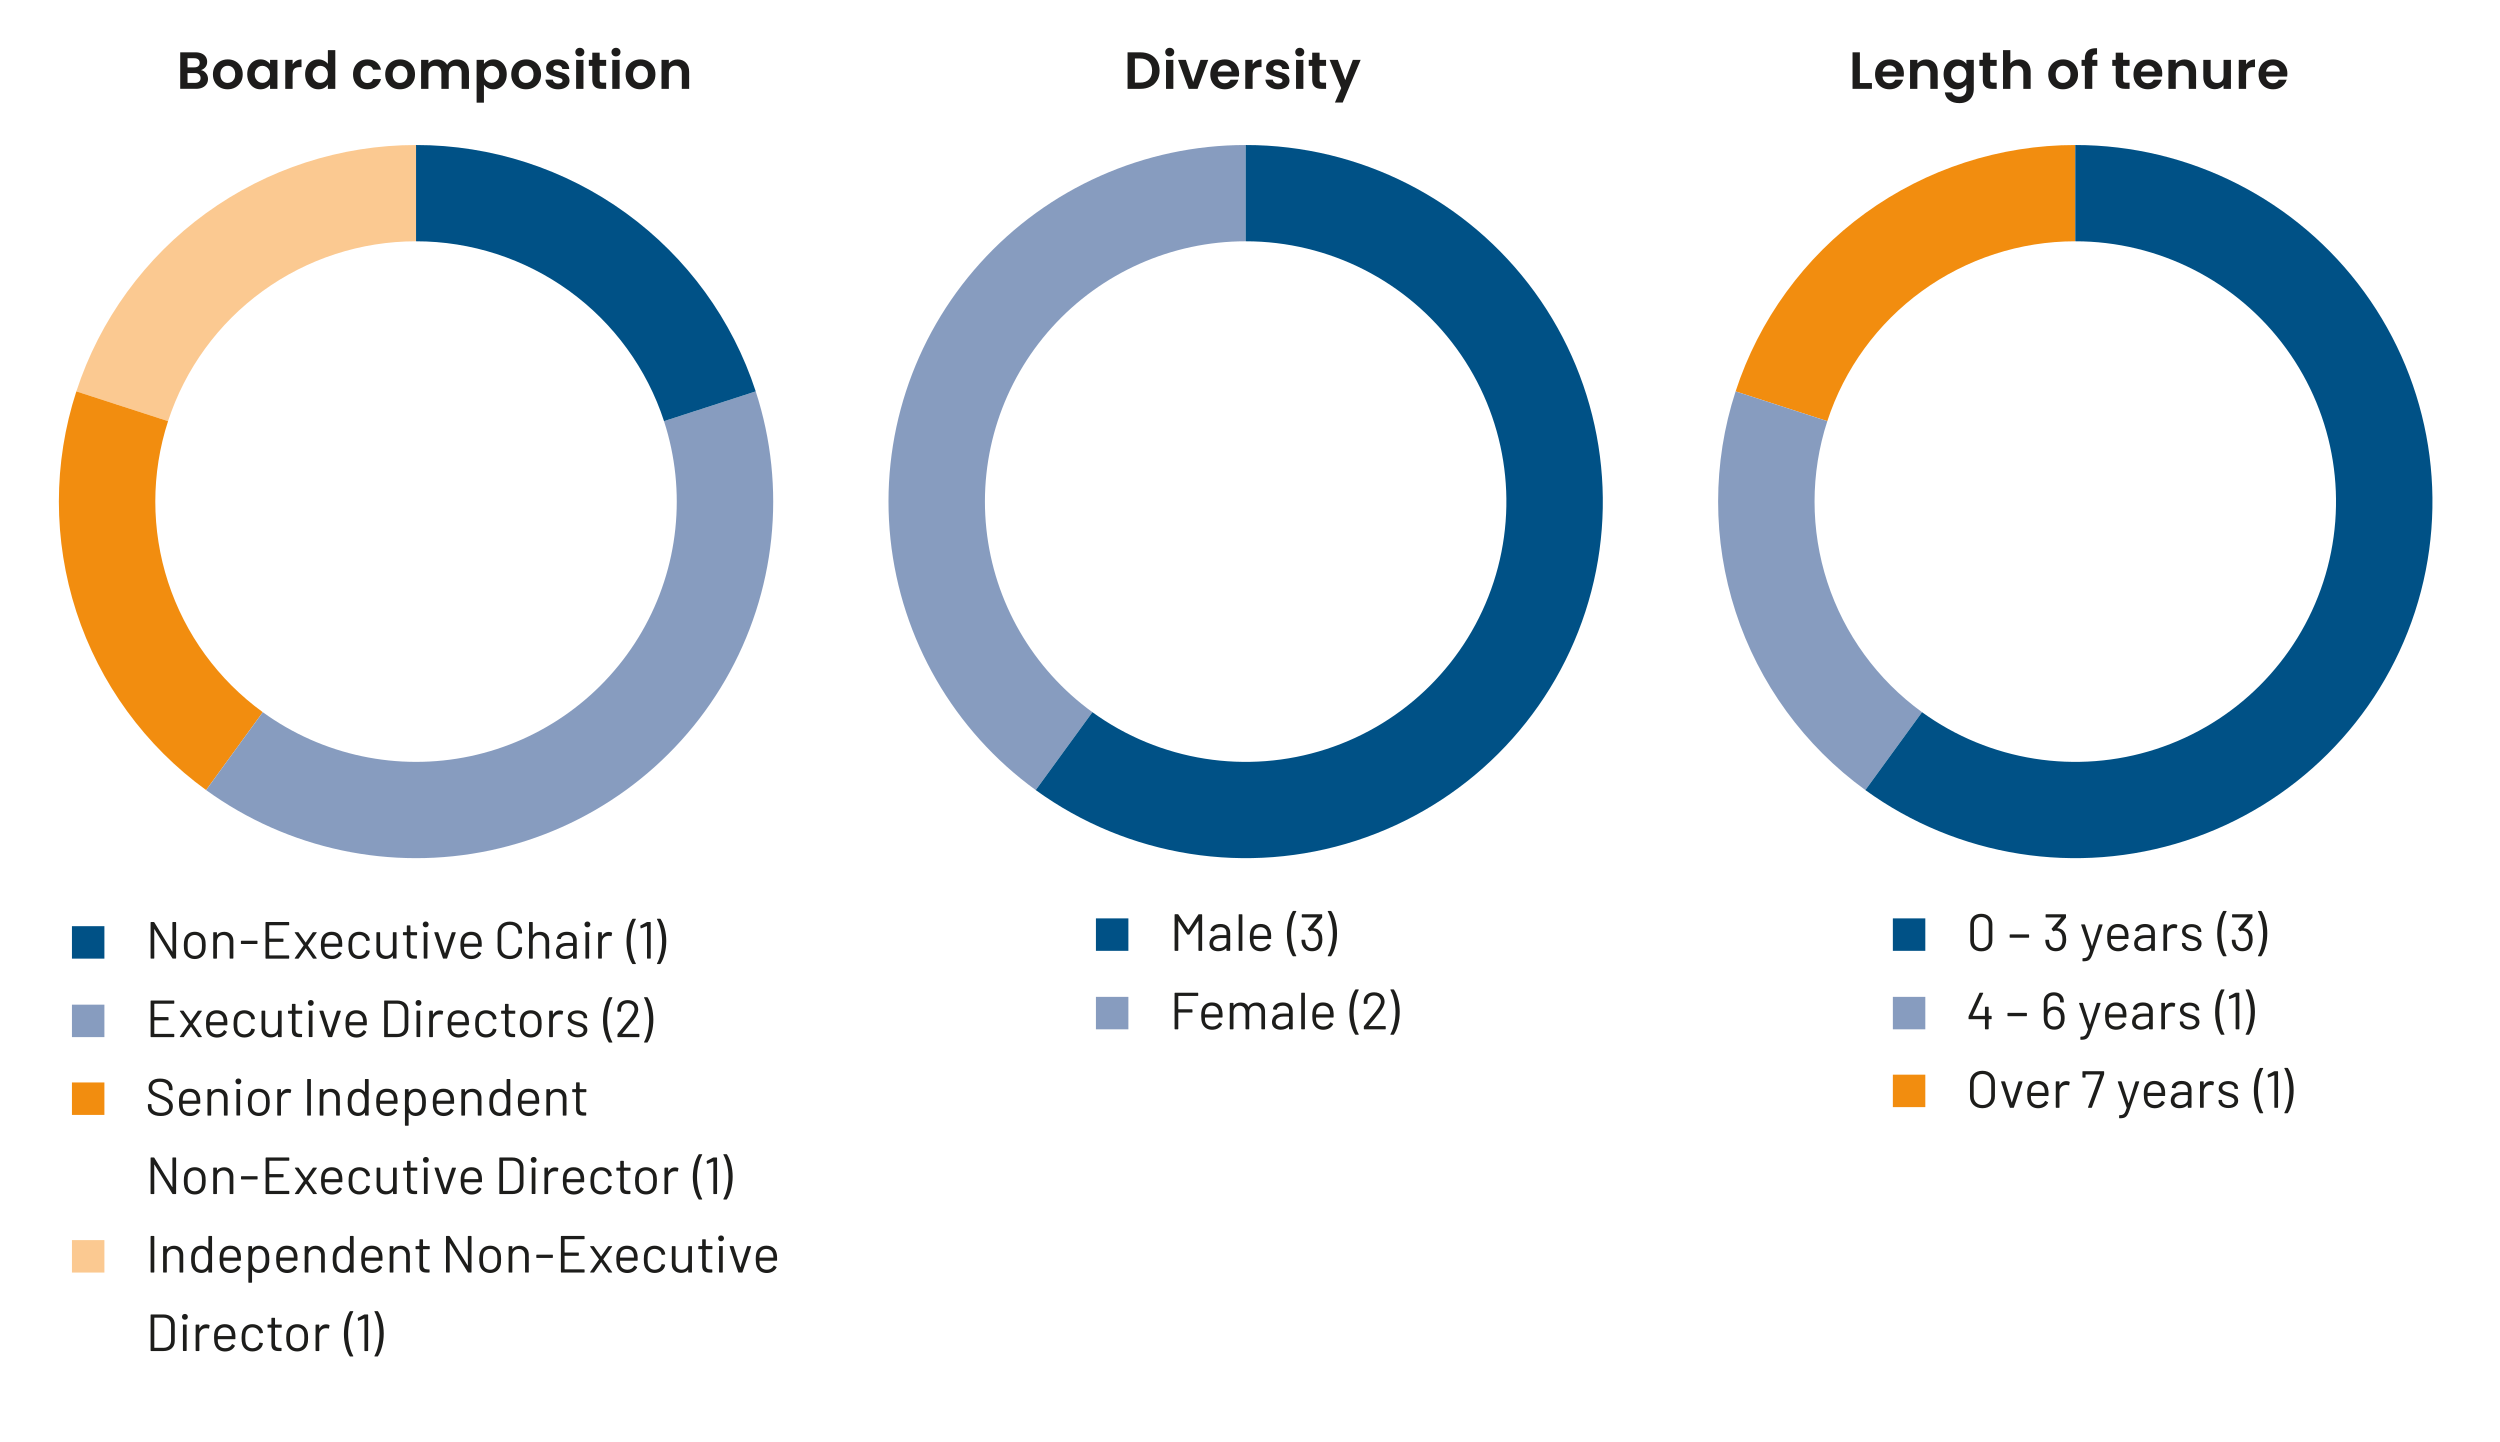 <?xml version="1.0" encoding="UTF-8"?>
<svg xmlns="http://www.w3.org/2000/svg" xmlns:xlink="http://www.w3.org/1999/xlink" id="Layer_1" data-name="Layer 1" viewBox="0 0 382.252 220.535">
  <defs>
    <style>
      .cls-1 {
        fill: none;
      }

      .cls-2 {
        fill: #f28d0f;
      }

      .cls-3 {
        fill: #fbc991;
      }

      .cls-4 {
        fill: #005186;
      }

      .cls-5 {
        fill: #1d1d1b;
      }

      .cls-6 {
        fill: #1d1c1b;
      }

      .cls-7 {
        clip-path: url(#clippath-1);
      }

      .cls-8 {
        clip-path: url(#clippath-2);
      }

      .cls-9 {
        fill: #879cbf;
      }

      .cls-10 {
        clip-path: url(#clippath);
      }
    </style>
    <clipPath id="clippath">
      <rect class="cls-1" width="382.252" height="220.535"></rect>
    </clipPath>
    <clipPath id="clippath-1">
      <rect class="cls-1" width="382.252" height="220.535"></rect>
    </clipPath>
    <clipPath id="clippath-2">
      <rect class="cls-1" width="382.252" height="220.535"></rect>
    </clipPath>
  </defs>
  <g class="cls-10">
    <path class="cls-3" d="M63.613,22.173c-11.533,0-22.769,3.645-32.1,10.412-9.33,6.768-16.274,16.311-19.838,27.261l14.023,4.548c2.602-7.993,7.671-14.959,14.482-19.899,6.811-4.941,15.014-7.602,23.433-7.602v-14.72Z"></path>
    <path class="cls-2" d="M11.674,59.845c-3.564,10.95-3.564,22.745,0,33.695s10.508,20.493,19.839,27.26l8.667-11.909c-6.811-4.94-11.881-11.906-14.483-19.9-2.601-7.993-2.601-16.604,0-24.597l-14.023-4.549Z"></path>
    <path class="cls-9" d="M31.513,120.801c12.521,9.082,28.315,12.434,43.454,9.221,15.139-3.213,28.202-12.687,35.94-26.069,7.739-13.381,9.427-29.412,4.644-44.107l-14.023,4.548c3.491,10.728,2.259,22.431-3.39,32.199-5.65,9.769-15.185,16.685-26.237,19.03-11.051,2.345-22.581-.101-31.721-6.731l-8.667,11.909Z"></path>
    <path class="cls-4" d="M115.551,59.845c-3.564-10.95-10.508-20.493-19.839-27.26-9.33-6.768-20.567-10.413-32.099-10.413v14.721c8.419,0,16.621,2.661,23.433,7.601,6.811,4.94,11.88,11.906,14.482,19.9l14.023-4.549Z"></path>
  </g>
  <rect class="cls-4" x="11" y="141.613" width="4.963" height="4.963"></rect>
  <g>
    <path class="cls-5" d="M26.44,140.979h.408c.048,0,.08.032.08.08v5.437c0,.048-.032.08-.08.08h-.4c-.04,0-.072-.024-.096-.056l-2.727-4.438c-.016-.032-.04-.024-.04.008l.008,4.405c0,.048-.032.08-.08.08h-.408c-.048,0-.08-.032-.08-.08v-5.437c0-.048.032-.08.08-.08h.4c.04,0,.072.023.096.056l2.727,4.453c.016.032.04.024.04-.008l-.008-4.421c0-.048.032-.08.08-.08Z"></path>
    <path class="cls-5" d="M28.218,145.528c-.08-.264-.112-.6-.112-.983,0-.392.032-.719.112-.975.2-.68.784-1.104,1.575-1.104.76,0,1.343.424,1.543,1.095.088.272.112.608.112.983,0,.393-.024.72-.112.983-.2.688-.784,1.112-1.551,1.112-.776,0-1.359-.424-1.567-1.112ZM30.809,145.361c.048-.192.072-.488.072-.808,0-.353-.024-.632-.064-.808-.128-.472-.512-.784-1.04-.784-.527,0-.903.312-1.031.784-.04.176-.064.472-.064.808,0,.344.024.631.064.808.12.479.504.783,1.04.783.512,0,.896-.304,1.023-.783Z"></path>
    <path class="cls-5" d="M35.681,143.857v2.639c0,.048-.032.08-.08.08h-.408c-.048,0-.08-.032-.08-.08v-2.526c0-.592-.384-1-.959-1-.584,0-.984.4-.984.983v2.543c0,.048-.032.08-.08.08h-.408c-.048,0-.08-.032-.08-.08v-3.886c0-.048.032-.08.08-.08h.408c.048,0,.08.032.08.08v.344c0,.024.016.04.032.024.24-.344.616-.504,1.087-.504.839,0,1.391.544,1.391,1.383Z"></path>
    <path class="cls-5" d="M36.834,144.258v-.336c0-.048.032-.08.08-.08h2.375c.048,0,.08.032.08.08v.336c0,.048-.032.08-.08.08h-2.375c-.048,0-.08-.032-.08-.08Z"></path>
    <path class="cls-5" d="M44.136,141.474h-2.942c-.016,0-.032.017-.032.032v1.975c0,.017.016.032.032.032h2.063c.048,0,.08.032.08.08v.336c0,.048-.032.08-.08.08h-2.063c-.016,0-.032.016-.032.032v2.007c0,.016.016.031.032.031h2.942c.048,0,.08.032.08.08v.336c0,.048-.032.08-.08.08h-3.462c-.048,0-.08-.032-.08-.08v-5.437c0-.048.032-.08.08-.08h3.462c.048,0,.08.032.08.08v.335c0,.049-.032.08-.08.08Z"></path>
    <path class="cls-5" d="M45.074,146.48l1.335-1.903c.008-.016.008-.032,0-.048l-1.335-1.903c-.04-.048-.008-.096.056-.096h.432c.04,0,.072.008.096.048l1.055,1.512c.008.016.04.016.048,0l1.04-1.512c.024-.04.056-.048.096-.048h.463c.064,0,.096.048.056.096l-1.335,1.903c-.008.016-.008.032,0,.048l1.335,1.903c.04.048.008.096-.056.096h-.439c-.04,0-.072-.008-.096-.048l-1.04-1.512c-.008-.016-.04-.016-.048,0l-1.047,1.512c-.024.04-.056.048-.096.048h-.464c-.064,0-.096-.048-.056-.096Z"></path>
    <path class="cls-5" d="M52.328,144.689c0,.048-.032.08-.08.08h-2.583c-.016,0-.032.008-.032.031,0,.248.008.448.048.568.104.464.496.775,1.087.775.479.008.824-.216,1.016-.584.032-.048.064-.063.112-.032l.312.185c.04.023.056.063.032.111-.264.504-.815.824-1.519.824-.768-.017-1.279-.393-1.503-1.008-.112-.296-.152-.655-.152-1.104,0-.392.016-.68.08-.928.176-.688.751-1.143,1.543-1.143 1,0,1.487.543,1.607,1.407.032.216.04.415.032.815ZM49.698,143.714c-.04.136-.056.328-.064.544,0,.023.016.031.032.031h2.071c.016,0,.032-.008.032-.031-.008-.216-.024-.408-.056-.512-.104-.464-.472-.784-1.023-.784-.536,0-.887.312-.991.752Z"></path>
    <path class="cls-5" d="M53.378,145.528c-.08-.271-.104-.583-.104-.991,0-.439.04-.728.104-.976.192-.655.776-1.095,1.551-1.095.808,0,1.407.463,1.567,1.031.024.096.04.176.048.239.008.057-.024.08-.072.089l-.4.056c-.048.008-.08-.024-.088-.072l-.024-.12c-.088-.392-.48-.728-1.032-.728-.543,0-.912.32-1.015.775-.04.168-.072.448-.072.808,0,.393.032.656.072.816.104.463.472.783,1.015.783.536,0,.936-.312,1.032-.728v-.032c.008-.016.008-.023.008-.032.008-.056.048-.071.096-.063l.392.063c.048.009.08.032.072.088-.008.04-.016.097-.032.16-.16.616-.784,1.04-1.567,1.04s-1.351-.44-1.551-1.112Z"></path>
    <path class="cls-5" d="M60.144,142.53h.408c.048,0,.08.032.08.08v3.886c0,.048-.032.08-.08.08h-.408c-.048,0-.08-.032-.08-.08v-.344c0-.023-.024-.04-.04-.016-.216.319-.575.495-1.063.495-.76,0-1.407-.464-1.407-1.319v-2.702c0-.048.032-.08.08-.08h.408c.048,0,.08.032.08.08v2.534c0,.6.36.992.944.992.607,0,.999-.4.999-.992v-2.534c0-.048.032-.08.08-.08Z"></path>
    <path class="cls-5" d="M63.697,143.002h-.911c-.016,0-.032.017-.032.032v2.358c0,.52.232.696.711.696h.208c.048,0,.08.031.08.079v.328c0,.048-.024.08-.08.08-.104.008-.2.008-.296.008-.704,0-1.167-.184-1.175-1.016v-2.534c0-.016-.016-.032-.032-.032h-.48c-.048,0-.08-.032-.08-.08v-.312c0-.048.032-.08.08-.08h.48c.016,0,.032-.016.032-.032v-.927c0-.048.032-.08.08-.08h.392c.048,0,.08.032.08.08v.927c0,.017.016.032.032.032h.911c.048,0,.08.032.08.08v.312c0,.048-.032.08-.08.08Z"></path>
    <path class="cls-5" d="M64.642,141.346c0-.264.184-.447.448-.447.256,0,.448.184.448.447,0,.256-.192.448-.448.448-.264,0-.448-.192-.448-.448ZM64.786,146.488v-3.886c0-.048.032-.08.08-.08h.408c.048,0,.08.032.08.08v3.886c0,.048-.032.08-.08.08h-.408c-.048,0-.08-.032-.08-.08Z"></path>
    <path class="cls-5" d="M67.722,146.511l-1.319-3.894c-.016-.056.008-.088.064-.088h.456c.04,0,.08.024.096.064l1,3.134c.008.024.04.024.048,0l1-3.134c.016-.04.056-.064.096-.064l.456.008c.056,0,.08.032.064.088l-1.312,3.886c-.016.04-.056.064-.096.064h-.456c-.04,0-.08-.024-.096-.064Z"></path>
    <path class="cls-5" d="M73.656,144.689c0,.048-.032.08-.08.08h-2.583c-.016,0-.032.008-.032.031,0,.248.008.448.048.568.104.464.496.775,1.087.775.48.008.824-.216,1.016-.584.032-.048.064-.063.112-.032l.312.185c.04.023.056.063.032.111-.264.504-.815.824-1.519.824-.768-.017-1.279-.393-1.503-1.008-.112-.296-.152-.655-.152-1.104,0-.392.016-.68.08-.928.176-.688.751-1.143,1.543-1.143 1,0,1.487.543,1.607,1.407.032.216.04.415.032.815ZM71.026,143.714c-.04.136-.056.328-.064.544,0,.023.016.031.032.031h2.071c.016,0,.032-.008.032-.031-.008-.216-.024-.408-.056-.512-.104-.464-.472-.784-1.023-.784-.536,0-.887.312-.991.752Z"></path>
    <path class="cls-5" d="M76.082,144.873v-2.199c0-1.055.744-1.759,1.879-1.759,1.119,0,1.871.688,1.871,1.728,0,.048-.032.088-.08.088l-.408.023c-.048,0-.08-.023-.08-.071v-.024c0-.752-.52-1.247-1.303-1.247-.791,0-1.312.495-1.312,1.247v2.239c0,.751.52,1.247,1.312,1.247.784,0,1.303-.496,1.303-1.247v-.017c0-.048.032-.071.08-.071l.408.023c.048,0,.08.024.08.072,0,1.047-.752,1.743-1.871,1.743-1.135,0-1.879-.712-1.879-1.775Z"></path>
    <path class="cls-5" d="M83.968,143.857v2.639c0,.048-.032.08-.08.08h-.408c-.048,0-.08-.032-.08-.08v-2.526c0-.592-.384-1-.959-1-.584,0-.983.4-.983.983v2.543c0,.048-.032.08-.08.08h-.408c-.048,0-.08-.032-.08-.08v-5.437c0-.048.032-.08.08-.08h.408c.048,0,.08.032.08.08v1.895c0,.024.016.04.032.024.24-.344.616-.504,1.087-.504.839,0,1.391.544,1.391,1.383Z"></path>
    <path class="cls-5" d="M88.184,143.809v2.687c0,.048-.032.08-.08.08h-.408c-.048,0-.08-.032-.08-.08v-.328c0-.023-.016-.039-.04-.016-.272.32-.72.488-1.231.488-.679,0-1.335-.328-1.335-1.168,0-.8.607-1.295,1.647-1.295h.928c.016,0,.032-.017.032-.032v-.304c0-.52-.272-.88-.936-.88-.512,0-.848.216-.919.56-.016.057-.048.08-.096.072l-.432-.056c-.048-.008-.08-.032-.072-.064.088-.592.68-1.007,1.519-1.007.976,0,1.503.552,1.503,1.343ZM87.617,145.281v-.624c0-.016-.016-.032-.032-.032h-.84c-.695,0-1.167.296-1.167.815,0,.488.384.712.88.712.591,0,1.159-.312,1.159-.871Z"></path>
    <path class="cls-5" d="M89.369,141.346c0-.264.184-.447.448-.447.256,0,.448.184.448.447,0,.256-.192.448-.448.448-.264,0-.448-.192-.448-.448ZM89.514,146.488v-3.886c0-.048.032-.08.08-.08h.408c.048,0,.08.032.08.08v3.886c0,.048-.032.08-.08.08h-.408c-.048,0-.08-.032-.08-.08Z"></path>
    <path class="cls-5" d="M93.544,142.594c.048.023.056.063.048.104l-.088.392c-.016.048-.048.072-.104.048-.104-.04-.24-.063-.416-.048-.551.017-.959.448-.959,1.048v2.358c0,.048-.032.08-.08.08h-.408c-.048,0-.08-.032-.08-.08v-3.886c0-.048.032-.08.08-.08h.408c.048,0,.08.032.08.08v.496c0,.031.016.04.032.016.208-.384.552-.632,1.031-.632.216,0,.352.048.456.104Z"></path>
    <path class="cls-5" d="M96.665,147.359c-.504-.768-.872-2.015-.872-3.382,0-1.392.376-2.671.888-3.454.024-.032.056-.048.096-.048h.384c.064,0,.088.04.056.096-.432.775-.784,2.031-.784,3.398,0,1.343.352,2.574.784,3.342.032.057.008.097-.056.097h-.4c-.04,0-.072-.017-.096-.049Z"></path>
    <path class="cls-5" d="M98.985,140.979h.432c.048,0,.08.032.08.08v5.437c0,.048-.032.08-.08.08h-.408c-.048,0-.08-.032-.08-.08v-4.869c0-.024-.024-.032-.04-.024l-.848.344c-.048.024-.088,0-.096-.056l-.04-.304c-.008-.04.016-.072.056-.096l.919-.488c.032-.016.072-.023.104-.023Z"></path>
    <path class="cls-5" d="M101.009,140.523c.504.768.864,2.015.864,3.382,0,1.392-.368,2.679-.88,3.454-.024.032-.056.049-.096.049h-.384c-.064,0-.088-.04-.056-.097.432-.775.776-2.03.776-3.39,0-1.352-.344-2.583-.776-3.351-.032-.056-.008-.096.056-.096h.399c.04,0,.072.016.096.048Z"></path>
  </g>
  <rect class="cls-9" x="11" y="153.613" width="4.963" height="4.963"></rect>
  <g>
    <path class="cls-5" d="M26.568,153.474h-2.942c-.016,0-.032.017-.032.032v1.975c0,.017.016.032.032.032h2.063c.048,0,.08.032.08.08v.336c0,.048-.032.08-.08.08h-2.063c-.016,0-.032.016-.032.032v2.007c0,.016.016.031.032.031h2.942c.048,0,.08.032.08.08v.336c0,.048-.032.08-.08.08h-3.462c-.048,0-.08-.032-.08-.08v-5.437c0-.048.032-.08.08-.08h3.462c.048,0,.08.032.08.08v.335c0,.049-.032.08-.08.08Z"></path>
    <path class="cls-5" d="M27.506,158.48l1.335-1.903c.008-.016.008-.032,0-.048l-1.335-1.903c-.04-.048-.008-.096.056-.096h.432c.04,0,.072.008.096.048l1.055,1.512c.008.016.04.016.048,0l1.04-1.512c.024-.04.056-.048.096-.048h.463c.064,0,.096.048.056.096l-1.335,1.903c-.008.016-.008.032,0,.048l1.335,1.903c.04.048.008.096-.056.096h-.439c-.04,0-.072-.008-.096-.048l-1.039-1.512c-.008-.016-.04-.016-.048,0l-1.047,1.512c-.024.04-.056.048-.096.048h-.464c-.064,0-.096-.048-.056-.096Z"></path>
    <path class="cls-5" d="M34.761,156.689c0,.048-.032.08-.08.08h-2.583c-.016,0-.032.008-.032.031,0,.248.008.448.048.568.104.464.496.775,1.087.775.48.008.824-.216,1.016-.584.032-.048.064-.063.112-.032l.312.185c.04.023.056.063.032.111-.264.504-.815.824-1.519.824-.768-.017-1.279-.393-1.503-1.008-.112-.296-.152-.655-.152-1.104,0-.392.016-.68.08-.928.176-.688.751-1.143,1.543-1.143 1,0,1.487.543,1.607,1.407.032.216.04.415.032.815ZM32.13,155.714c-.04.136-.056.328-.064.544,0,.023.016.031.032.031h2.071c.016,0,.032-.008.032-.031-.008-.216-.024-.408-.056-.512-.104-.464-.472-.784-1.023-.784-.536,0-.887.312-.991.752Z"></path>
    <path class="cls-5" d="M35.81,157.528c-.08-.271-.104-.583-.104-.991,0-.439.04-.728.104-.976.192-.655.776-1.095,1.551-1.095.808,0,1.407.463,1.567,1.031.024.096.04.176.048.239.008.057-.024.08-.072.089l-.4.056c-.048.008-.08-.024-.088-.072l-.024-.12c-.088-.392-.48-.728-1.032-.728-.543,0-.912.32-1.015.775-.04.168-.072.448-.072.808,0,.393.032.656.072.816.104.463.472.783,1.015.783.536,0,.936-.312,1.032-.728v-.032c.008-.016.008-.023.008-.032.008-.056.048-.071.096-.063l.392.063c.048.009.08.032.072.088-.008.04-.016.097-.032.16-.16.616-.784,1.04-1.567,1.04s-1.351-.44-1.551-1.112Z"></path>
    <path class="cls-5" d="M42.577,154.53h.408c.048,0,.08.032.08.08v3.886c0,.048-.032.08-.08.08h-.408c-.048,0-.08-.032-.08-.08v-.344c0-.023-.024-.04-.04-.016-.216.319-.575.495-1.063.495-.76,0-1.407-.464-1.407-1.319v-2.702c0-.048.032-.08.08-.08h.408c.048,0,.08.032.08.08v2.534c0,.6.36.992.944.992.607,0,.999-.4.999-.992v-2.534c0-.048.032-.08.08-.08Z"></path>
    <path class="cls-5" d="M46.129,155.002h-.911c-.016,0-.032.017-.032.032v2.358c0,.52.232.696.711.696h.208c.048,0,.08.031.08.079v.328c0,.048-.024.08-.08.08-.104.008-.2.008-.296.008-.704,0-1.167-.184-1.175-1.016v-2.534c0-.016-.016-.032-.032-.032h-.48c-.048,0-.08-.032-.08-.08v-.312c0-.048.032-.08.08-.08h.48c.016,0,.032-.016.032-.032v-.927c0-.048.032-.08.08-.08h.392c.048,0,.08.032.08.08v.927c0,.017.016.032.032.032h.911c.048,0,.08.032.08.08v.312c0,.048-.032.08-.08.08Z"></path>
    <path class="cls-5" d="M47.074,153.346c0-.264.184-.447.448-.447.256,0,.448.184.448.447,0,.256-.192.448-.448.448-.264,0-.448-.192-.448-.448ZM47.218,158.488v-3.886c0-.048.032-.08.08-.08h.408c.048,0,.08.032.08.08v3.886c0,.048-.032.08-.08.08h-.408c-.048,0-.08-.032-.08-.08Z"></path>
    <path class="cls-5" d="M50.154,158.511l-1.319-3.894c-.016-.056.008-.088.064-.088h.456c.04,0,.08.024.096.064l1,3.134c.008.024.04.024.048,0l1-3.134c.016-.04.056-.064.096-.064l.456.008c.056,0,.08.032.064.088l-1.312,3.886c-.016.04-.056.064-.096.064h-.456c-.04,0-.08-.024-.096-.064Z"></path>
    <path class="cls-5" d="M56.088,156.689c0,.048-.032.08-.08.08h-2.583c-.016,0-.032.008-.032.031,0,.248.008.448.048.568.104.464.496.775,1.087.775.479.008.824-.216,1.016-.584.032-.048.064-.063.112-.032l.312.185c.04.023.056.063.032.111-.264.504-.815.824-1.519.824-.768-.017-1.279-.393-1.503-1.008-.112-.296-.152-.655-.152-1.104,0-.392.016-.68.08-.928.176-.688.751-1.143,1.543-1.143 1,0,1.487.543,1.607,1.407.032.216.04.415.032.815ZM53.458,155.714c-.04.136-.056.328-.064.544,0,.023.016.031.032.031h2.071c.016,0,.032-.008.032-.031-.008-.216-.024-.408-.056-.512-.104-.464-.472-.784-1.023-.784-.536,0-.887.312-.991.752Z"></path>
    <path class="cls-5" d="M58.738,158.496v-5.437c0-.048.032-.08.08-.08h1.887c1.056,0,1.728.592,1.728,1.543v2.511c0,.951-.672,1.543-1.728,1.543h-1.887c-.048,0-.08-.032-.08-.08ZM59.338,158.08h1.392c.695,0,1.127-.432,1.135-1.119v-2.358c0-.696-.44-1.128-1.135-1.128h-1.392c-.016,0-.032.017-.032.032v4.542c0,.016.016.031.032.031Z"></path>
    <path class="cls-5" d="M63.538,153.346c0-.264.184-.447.448-.447.256,0,.448.184.448.447,0,.256-.192.448-.448.448-.264,0-.448-.192-.448-.448ZM63.682,158.488v-3.886c0-.048.032-.08.08-.08h.408c.048,0,.08.032.08.08v3.886c0,.048-.032.08-.08.08h-.408c-.048,0-.08-.032-.08-.08Z"></path>
    <path class="cls-5" d="M67.713,154.594c.048.023.056.063.048.104l-.088.392c-.016.048-.048.072-.104.048-.104-.04-.24-.063-.416-.048-.552.017-.96.448-.96,1.048v2.358c0,.048-.032.08-.08.08h-.408c-.048,0-.08-.032-.08-.08v-3.886c0-.048.032-.08.08-.08h.408c.048,0,.08.032.08.08v.496c0,.031.016.04.032.016.208-.384.552-.632,1.031-.632.216,0,.352.048.456.104Z"></path>
    <path class="cls-5" d="M71.704,156.689c0,.048-.032.08-.08.08h-2.583c-.016,0-.032.008-.032.031,0,.248.008.448.048.568.104.464.496.775,1.087.775.48.008.824-.216,1.016-.584.032-.048.064-.063.112-.032l.312.185c.04.023.056.063.032.111-.264.504-.815.824-1.519.824-.768-.017-1.279-.393-1.503-1.008-.112-.296-.152-.655-.152-1.104,0-.392.016-.68.08-.928.176-.688.751-1.143,1.543-1.143 1,0,1.487.543,1.607,1.407.032.216.04.415.032.815ZM69.074,155.714c-.04.136-.056.328-.064.544,0,.023.016.031.032.031h2.071c.016,0,.032-.008.032-.031-.008-.216-.024-.408-.056-.512-.104-.464-.472-.784-1.023-.784-.536,0-.887.312-.991.752Z"></path>
    <path class="cls-5" d="M72.754,157.528c-.08-.271-.104-.583-.104-.991,0-.439.04-.728.104-.976.192-.655.776-1.095,1.551-1.095.808,0,1.407.463,1.567,1.031.024.096.04.176.048.239.008.057-.024.08-.072.089l-.4.056c-.048.008-.08-.024-.088-.072l-.024-.12c-.088-.392-.48-.728-1.032-.728-.543,0-.912.32-1.015.775-.04.168-.072.448-.072.808,0,.393.032.656.072.816.104.463.472.783,1.015.783.536,0,.936-.312,1.032-.728v-.032c.008-.016.008-.023.008-.032.008-.056.048-.071.096-.063l.392.063c.048.009.08.032.072.088-.008.04-.016.097-.032.16-.16.616-.784,1.04-1.567,1.04s-1.351-.44-1.551-1.112Z"></path>
    <path class="cls-5" d="M78.705,155.002h-.911c-.016,0-.032.017-.032.032v2.358c0,.52.232.696.712.696h.208c.048,0,.08.031.08.079v.328c0,.048-.024.08-.08.08-.104.008-.2.008-.296.008-.704,0-1.167-.184-1.175-1.016v-2.534c0-.016-.016-.032-.032-.032h-.48c-.048,0-.08-.032-.08-.08v-.312c0-.048.032-.08.08-.08h.48c.016,0,.032-.016.032-.032v-.927c0-.048.032-.08.08-.08h.392c.048,0,.08.032.08.08v.927c0,.017.016.032.032.032h.911c.048,0,.08.032.08.08v.312c0,.048-.032.08-.08.08Z"></path>
    <path class="cls-5" d="M79.586,157.528c-.08-.264-.112-.6-.112-.983,0-.392.032-.719.112-.975.2-.68.784-1.104,1.575-1.104.76,0,1.343.424,1.543,1.095.088.272.112.608.112.983,0,.393-.024.72-.112.983-.2.688-.784,1.112-1.551,1.112-.775,0-1.359-.424-1.567-1.112ZM82.177,157.361c.048-.192.072-.488.072-.808,0-.353-.024-.632-.064-.808-.128-.472-.512-.784-1.039-.784-.528,0-.904.312-1.032.784-.04.176-.064.472-.064.808,0,.344.024.631.064.808.12.479.504.783,1.04.783.512,0,.896-.304,1.023-.783Z"></path>
    <path class="cls-5" d="M86.056,154.594c.048.023.056.063.048.104l-.088.392c-.016.048-.048.072-.104.048-.104-.04-.24-.063-.416-.048-.552.017-.96.448-.96,1.048v2.358c0,.048-.032.08-.08.08h-.408c-.048,0-.08-.032-.08-.08v-3.886c0-.048.032-.08.08-.08h.408c.048,0,.08.032.08.08v.496c0,.031.016.04.032.016.208-.384.552-.632,1.031-.632.216,0,.352.048.456.104Z"></path>
    <path class="cls-5" d="M86.802,157.552v-.096c0-.048.032-.08.08-.08h.384c.048,0,.08.032.08.08v.063c0,.336.392.656.967.656.56,0,.927-.288.927-.664,0-.432-.463-.552-.991-.712-.688-.199-1.423-.432-1.423-1.191,0-.688.6-1.119,1.463-1.119.896,0,1.487.472,1.487,1.104v.024c0,.048-.032.079-.08.079h-.384c-.048,0-.08-.031-.08-.079v-.024c0-.352-.36-.64-.952-.64-.536,0-.903.231-.903.616,0,.399.432.543.976.703.68.191,1.455.408,1.455,1.199,0,.688-.592,1.144-1.487,1.144-.919,0-1.519-.479-1.519-1.063Z"></path>
    <path class="cls-5" d="M93.073,159.359c-.504-.768-.872-2.015-.872-3.382,0-1.392.376-2.671.888-3.454.024-.032.056-.048.096-.048h.384c.064,0,.088.04.056.096-.432.775-.784,2.031-.784,3.398,0,1.343.352,2.574.784,3.342.032.057.008.097-.056.097h-.4c-.04,0-.072-.017-.096-.049Z"></path>
    <path class="cls-5" d="M95.169,158.08h2.511c.048,0,.08.032.08.08v.336c0,.048-.032.08-.08.08h-3.19c-.048,0-.08-.032-.08-.08v-.336c0-.04.008-.063.04-.096.631-.76,1.231-1.52,1.815-2.238.472-.601.751-1.104.751-1.479,0-.56-.416-.936-1.04-.936-.607,0-1.015.376-1.007.943v.248c0,.048-.032.08-.08.08h-.416c-.048,0-.08-.032-.08-.08v-.32c.024-.823.68-1.367,1.583-1.367.983,0,1.607.6,1.607,1.424,0,.472-.256,1.015-.744,1.639-.52.664-1.095,1.352-1.687,2.062-.016.024-.008.04.016.04Z"></path>
    <path class="cls-5" d="M99.034,152.523c.504.768.864,2.015.864,3.382,0,1.392-.368,2.679-.88,3.454-.024.032-.056.049-.096.049h-.384c-.064,0-.088-.04-.056-.097.432-.775.776-2.03.776-3.39,0-1.352-.344-2.583-.776-3.351-.032-.056-.008-.096.056-.096h.399c.04,0,.072.016.096.048Z"></path>
  </g>
  <rect class="cls-2" x="11" y="165.509" width="4.963" height="4.963"></rect>
  <g>
    <path class="cls-5" d="M22.611,169.144v-.247c0-.048.032-.08.08-.08h.392c.048,0,.08.032.08.08v.216c0,.6.527,1.031,1.447,1.031.84,0,1.255-.392,1.255-.951,0-.568-.439-.832-1.471-1.264-.959-.384-1.671-.68-1.671-1.6,0-.903.672-1.415,1.751-1.415,1.191,0,1.911.608,1.911,1.52v.176c0,.048-.032.08-.08.08h-.4c-.048,0-.08-.032-.08-.08v-.144c0-.6-.488-1.056-1.375-1.056-.751,0-1.175.319-1.175.903,0,.6.448.792,1.423,1.167.975.4,1.735.776,1.735,1.688,0,.88-.68,1.472-1.871,1.472-1.207,0-1.951-.592-1.951-1.496Z"></path>
    <path class="cls-5" d="M30.624,168.689c0,.048-.032.08-.08.08h-2.583c-.016,0-.032.008-.032.031,0,.248.008.448.048.568.104.464.496.775,1.087.775.479.008.824-.216,1.016-.584.032-.048.064-.063.112-.032l.312.185c.04.023.056.063.032.111-.264.504-.815.824-1.519.824-.768-.017-1.279-.393-1.503-1.008-.112-.296-.152-.655-.152-1.104,0-.392.016-.68.08-.928.176-.688.751-1.143,1.543-1.143 1,0,1.487.543,1.607,1.407.032.216.04.415.032.815ZM27.994,167.714c-.04.136-.056.328-.064.544,0,.023.016.031.032.031h2.071c.016,0,.032-.008.032-.031-.008-.216-.024-.408-.056-.512-.104-.464-.472-.784-1.023-.784-.536,0-.887.312-.991.752Z"></path>
    <path class="cls-5" d="M34.801,167.857v2.639c0,.048-.032.08-.08.08h-.408c-.048,0-.08-.032-.08-.08v-2.526c0-.592-.384-1-.959-1-.584,0-.984.4-.984.983v2.543c0,.048-.032.08-.08.08h-.408c-.048,0-.08-.032-.08-.08v-3.886c0-.048.032-.08.08-.08h.408c.048,0,.08.032.08.08v.344c0,.024.016.04.032.024.24-.344.616-.504,1.087-.504.839,0,1.391.544,1.391,1.383Z"></path>
    <path class="cls-5" d="M36.002,165.346c0-.264.184-.447.448-.447.256,0,.448.184.448.447,0,.256-.192.448-.448.448-.264,0-.448-.192-.448-.448ZM36.146,170.488v-3.886c0-.048.032-.08.08-.08h.408c.048,0,.08.032.08.08v3.886c0,.048-.032.08-.08.08h-.408c-.048,0-.08-.032-.08-.08Z"></path>
    <path class="cls-5" d="M38.01,169.528c-.08-.264-.112-.6-.112-.983,0-.392.032-.719.112-.975.2-.68.784-1.104,1.575-1.104.76,0,1.343.424,1.543,1.095.088.272.112.608.112.983,0,.393-.024.72-.112.983-.2.688-.784,1.112-1.551,1.112-.776,0-1.359-.424-1.567-1.112ZM40.601,169.361c.048-.192.072-.488.072-.808,0-.353-.024-.632-.064-.808-.128-.472-.512-.784-1.04-.784-.527,0-.903.312-1.031.784-.04.176-.064.472-.064.808,0,.344.024.631.064.808.12.479.504.783,1.04.783.512,0,.896-.304,1.023-.783Z"></path>
    <path class="cls-5" d="M44.481,166.594c.048.023.056.063.048.104l-.088.392c-.016.048-.048.072-.104.048-.104-.04-.24-.063-.416-.048-.552.017-.96.448-.96,1.048v2.358c0,.048-.032.08-.08.08h-.408c-.048,0-.08-.032-.08-.08v-3.886c0-.048.032-.08.08-.08h.408c.048,0,.08.032.08.08v.496c0,.031.016.04.032.016.208-.384.552-.632,1.031-.632.216,0,.352.048.456.104Z"></path>
    <path class="cls-5" d="M46.97,170.496v-5.437c0-.048.032-.08.08-.08h.408c.048,0,.08.032.08.08v5.437c0,.048-.032.08-.08.08h-.408c-.048,0-.08-.032-.08-.08Z"></path>
    <path class="cls-5" d="M51.96,167.857v2.639c0,.048-.032.08-.08.08h-.408c-.048,0-.08-.032-.08-.08v-2.526c0-.592-.384-1-.959-1-.584,0-.983.4-.983.983v2.543c0,.048-.032.08-.08.08h-.408c-.048,0-.08-.032-.08-.08v-3.886c0-.048.032-.08.08-.08h.408c.048,0,.08.032.08.08v.344c0,.024.016.04.032.024.24-.344.616-.504,1.087-.504.839,0,1.391.544,1.391,1.383Z"></path>
    <path class="cls-5" d="M55.88,164.979h.408c.048,0,.08.032.08.08v5.437c0,.048-.032.08-.08.08h-.408c-.048,0-.08-.032-.08-.08v-.336c0-.023-.016-.031-.04-.008-.232.312-.591.488-1.015.488-.76,0-1.271-.424-1.471-1.072-.08-.279-.112-.607-.112-1.015,0-.393.024-.72.096-.992.192-.663.704-1.095,1.487-1.095.424,0,.783.176,1.015.487.024.024.04.016.04-.008v-1.887c0-.048.032-.08.08-.08ZM55.792,168.553c0-.536-.048-.776-.152-.992-.12-.352-.416-.6-.84-.6-.432,0-.751.24-.887.584-.112.216-.176.456-.176,1.008,0,.52.048.751.144.967.12.384.464.624.919.624.44,0,.728-.256.855-.616.096-.207.136-.447.136-.975Z"></path>
    <path class="cls-5" d="M60.784,168.689c0,.048-.032.08-.08.08h-2.583c-.016,0-.032.008-.032.031,0,.248.008.448.048.568.104.464.496.775,1.087.775.48.008.824-.216,1.016-.584.032-.048.064-.063.112-.032l.312.185c.04.023.056.063.032.111-.264.504-.815.824-1.519.824-.768-.017-1.279-.393-1.503-1.008-.112-.296-.152-.655-.152-1.104,0-.392.016-.68.08-.928.176-.688.751-1.143,1.543-1.143 1,0,1.487.543,1.607,1.407.032.216.04.415.032.815ZM58.154,167.714c-.04.136-.056.328-.064.544,0,.023.016.031.032.031h2.071c.016,0,.032-.008.032-.031-.008-.216-.024-.408-.056-.512-.104-.464-.472-.784-1.023-.784-.536,0-.887.312-.991.752Z"></path>
    <path class="cls-5" d="M65.12,168.553c0,.399-.024.719-.096.991-.192.663-.704,1.096-1.479,1.096-.432,0-.791-.177-1.023-.488-.024-.023-.04-.016-.04.008v1.887c0,.049-.032.08-.08.08h-.408c-.048,0-.08-.031-.08-.08v-5.437c0-.048.032-.08.08-.08h.408c.048,0,.08.032.08.08v.344c0,.024.024.032.04.008.232-.319.591-.495,1.023-.495.759,0,1.263.424,1.463,1.071.088.279.112.607.112,1.016ZM64.545,168.553c0-.521-.048-.752-.136-.968-.128-.376-.472-.624-.919-.624-.44,0-.728.256-.863.616-.088.208-.136.447-.136.976,0,.535.048.775.152.991.12.352.416.6.84.6.432,0,.751-.24.887-.584.12-.216.176-.455.176-1.007Z"></path>
    <path class="cls-5" d="M69.432,168.689c0,.048-.032.08-.08.08h-2.583c-.016,0-.032.008-.032.031,0,.248.008.448.048.568.104.464.496.775,1.087.775.479.008.824-.216,1.016-.584.032-.048.064-.063.112-.032l.312.185c.04.023.056.063.032.111-.264.504-.815.824-1.519.824-.768-.017-1.279-.393-1.503-1.008-.112-.296-.152-.655-.152-1.104,0-.392.016-.68.08-.928.176-.688.751-1.143,1.543-1.143 1,0,1.487.543,1.607,1.407.032.216.04.415.032.815ZM66.802,167.714c-.04.136-.056.328-.064.544,0,.023.016.031.032.031h2.071c.016,0,.032-.008.032-.031-.008-.216-.024-.408-.056-.512-.104-.464-.472-.784-1.023-.784-.536,0-.887.312-.991.752Z"></path>
    <path class="cls-5" d="M73.616,167.857v2.639c0,.048-.032.08-.08.08h-.408c-.048,0-.08-.032-.08-.08v-2.526c0-.592-.384-1-.959-1-.584,0-.984.4-.984.983v2.543c0,.048-.032.08-.08.08h-.408c-.048,0-.08-.032-.08-.08v-3.886c0-.048.032-.08.08-.08h.408c.048,0,.08.032.08.08v.344c0,.024.016.04.032.024.24-.344.616-.504,1.087-.504.839,0,1.391.544,1.391,1.383Z"></path>
    <path class="cls-5" d="M77.536,164.979h.408c.048,0,.08.032.08.08v5.437c0,.048-.032.08-.08.08h-.408c-.048,0-.08-.032-.08-.08v-.336c0-.023-.016-.031-.04-.008-.231.312-.591.488-1.015.488-.76,0-1.271-.424-1.471-1.072-.08-.279-.112-.607-.112-1.015,0-.393.024-.72.096-.992.192-.663.704-1.095,1.487-1.095.424,0,.784.176,1.015.487.024.024.04.016.04-.008v-1.887c0-.048.032-.08.08-.08ZM77.448,168.553c0-.536-.048-.776-.152-.992-.12-.352-.416-.6-.84-.6-.432,0-.751.24-.887.584-.112.216-.176.456-.176,1.008,0,.52.048.751.144.967.12.384.464.624.919.624.44,0,.728-.256.856-.616.096-.207.136-.447.136-.975Z"></path>
    <path class="cls-5" d="M82.44,168.689c0,.048-.032.08-.08.08h-2.583c-.016,0-.032.008-.032.031,0,.248.008.448.048.568.104.464.496.775,1.087.775.479.008.824-.216,1.016-.584.032-.048.064-.063.112-.032l.312.185c.04.023.056.063.032.111-.264.504-.815.824-1.519.824-.768-.017-1.279-.393-1.503-1.008-.112-.296-.152-.655-.152-1.104,0-.392.016-.68.08-.928.176-.688.751-1.143,1.543-1.143 1,0,1.487.543,1.607,1.407.032.216.04.415.032.815ZM79.809,167.714c-.04.136-.056.328-.064.544,0,.023.016.031.032.031h2.071c.016,0,.032-.008.032-.031-.008-.216-.024-.408-.056-.512-.104-.464-.472-.784-1.023-.784-.536,0-.887.312-.991.752Z"></path>
    <path class="cls-5" d="M86.616,167.857v2.639c0,.048-.032.08-.08.08h-.408c-.048,0-.08-.032-.08-.08v-2.526c0-.592-.384-1-.959-1-.584,0-.983.4-.983.983v2.543c0,.048-.032.08-.08.08h-.408c-.048,0-.08-.032-.08-.08v-3.886c0-.048.032-.08.08-.08h.408c.048,0,.08.032.08.08v.344c0,.024.016.04.032.024.24-.344.616-.504,1.087-.504.839,0,1.391.544,1.391,1.383Z"></path>
    <path class="cls-5" d="M89.576,167.002h-.911c-.016,0-.032.017-.032.032v2.358c0,.52.232.696.712.696h.208c.048,0,.08.031.08.079v.328c0,.048-.024.08-.08.08-.104.008-.2.008-.296.008-.704,0-1.167-.184-1.175-1.016v-2.534c0-.016-.016-.032-.032-.032h-.48c-.048,0-.08-.032-.08-.08v-.312c0-.048.032-.08.08-.08h.48c.016,0,.032-.016.032-.032v-.927c0-.048.032-.08.08-.08h.392c.048,0,.08.032.08.08v.927c0,.017.016.032.032.032h.911c.048,0,.08.032.08.08v.312c0,.048-.032.08-.08.08Z"></path>
  </g>
  <g>
    <path class="cls-5" d="M26.44,176.979h.408c.048,0,.08.032.08.08v5.437c0,.048-.032.08-.08.08h-.4c-.04,0-.072-.024-.096-.056l-2.727-4.438c-.016-.032-.04-.024-.04.008l.008,4.405c0,.048-.032.08-.08.08h-.408c-.048,0-.08-.032-.08-.08v-5.437c0-.048.032-.08.08-.08h.4c.04,0,.072.023.096.056l2.727,4.453c.016.032.04.024.04-.008l-.008-4.421c0-.048.032-.08.08-.08Z"></path>
    <path class="cls-5" d="M28.218,181.528c-.08-.264-.112-.6-.112-.983,0-.392.032-.719.112-.975.2-.68.784-1.104,1.575-1.104.76,0,1.343.424,1.543,1.095.088.272.112.608.112.983,0,.393-.024.72-.112.983-.2.688-.784,1.112-1.551,1.112-.776,0-1.359-.424-1.567-1.112ZM30.809,181.361c.048-.192.072-.488.072-.808,0-.353-.024-.632-.064-.808-.128-.472-.512-.784-1.04-.784-.527,0-.903.312-1.031.784-.04.176-.064.472-.064.808,0,.344.024.631.064.808.12.479.504.783,1.04.783.512,0,.896-.304,1.023-.783Z"></path>
    <path class="cls-5" d="M35.681,179.857v2.639c0,.048-.032.08-.08.08h-.408c-.048,0-.08-.032-.08-.08v-2.526c0-.592-.384-1-.959-1-.584,0-.984.4-.984.983v2.543c0,.048-.032.08-.08.08h-.408c-.048,0-.08-.032-.08-.08v-3.886c0-.048.032-.08.08-.08h.408c.048,0,.08.032.08.08v.344c0,.024.016.04.032.024.24-.344.616-.504,1.087-.504.839,0,1.391.544,1.391,1.383Z"></path>
  </g>
  <path class="cls-5" d="M36.851,180.258v-.336c0-.048.032-.08.08-.08h2.375c.048,0,.08.032.08.08v.336c0,.048-.032.08-.08.08h-2.375c-.048,0-.08-.032-.08-.08Z"></path>
  <path class="cls-5" d="M44.153,177.475h-2.942c-.016,0-.032.016-.032.032v1.975c0,.016.016.032.032.032h2.063c.048,0,.08.032.08.08v.336c0,.048-.032.08-.08.08h-2.063c-.016,0-.032.016-.032.032v2.007c0,.016.016.032.032.032h2.942c.048,0,.08.032.08.08v.336c0,.048-.032.08-.08.08h-3.462c-.048,0-.08-.032-.08-.08v-5.437c0-.048.032-.08.08-.08h3.462c.048,0,.08.032.08.08v.336c0,.048-.032.08-.08.08ZM45.096,182.48l1.335-1.903c.008-.016.008-.032,0-.048l-1.335-1.903c-.04-.048-.008-.096.056-.096h.432c.04,0,.072.008.096.048l1.055,1.511c.008.016.04.016.048,0l1.039-1.511c.024-.04.056-.048.096-.048h.464c.064,0,.096.048.056.096l-1.335,1.903c-.008.016-.008.032,0,.048l1.335,1.903c.04.048.008.096-.056.096h-.44c-.04,0-.072-.008-.096-.048l-1.039-1.511c-.008-.016-.04-.016-.048,0l-1.047,1.511c-.024.04-.056.048-.096.048h-.464c-.064,0-.096-.048-.056-.096ZM52.351,180.689c0,.048-.032.08-.08.08h-2.583c-.016,0-.032.008-.032.032,0,.248.008.448.048.568.104.464.496.776,1.087.776.48.008.824-.216,1.015-.584.032-.048.064-.064.112-.032l.312.184c.04.024.056.064.032.112-.264.504-.816.824-1.519.824-.768-.016-1.279-.392-1.503-1.007-.112-.296-.152-.656-.152-1.103,0-.392.016-.68.08-.927.176-.688.752-1.143,1.543-1.143.999,0,1.487.544,1.607,1.407.032.216.04.416.032.816ZM49.72,179.713c-.04.136-.056.328-.064.544,0,.024.016.032.032.032h2.071c.016,0,.032-.008.032-.032-.008-.216-.024-.408-.056-.512-.104-.464-.472-.784-1.023-.784-.536,0-.888.312-.991.752ZM53.403,181.528c-.08-.272-.104-.584-.104-.991,0-.44.04-.728.104-.975.192-.656.776-1.095,1.551-1.095.808,0,1.407.464,1.567,1.031.024.096.04.176.048.24.008.056-.024.08-.072.088l-.4.056c-.048.008-.08-.024-.088-.072l-.024-.12c-.088-.392-.48-.728-1.031-.728-.544,0-.911.32-1.015.776-.04.168-.072.448-.072.808,0,.392.032.656.072.816.104.464.472.784,1.015.784.536,0,.935-.312,1.031-.728v-.032c.008-.016.008-.024.008-.032.008-.056.048-.072.096-.064l.392.064c.048.008.08.032.072.088-.008.04-.016.096-.032.16-.16.616-.784,1.039-1.567,1.039s-1.351-.44-1.551-1.111ZM60.171,178.53h.408c.048,0,.08.032.08.08v3.886c0,.048-.032.08-.08.08h-.408c-.048,0-.08-.032-.08-.08v-.344c0-.024-.024-.04-.04-.016-.216.32-.576.496-1.063.496-.76,0-1.407-.464-1.407-1.319v-2.703c0-.048.032-.08.08-.08h.408c.048,0,.08.032.08.08v2.535c0,.6.36.991.943.991.608,0,.999-.4.999-.991v-2.535c0-.048.032-.08.08-.08ZM63.723,179.002h-.911c-.016,0-.032.016-.032.032v2.359c0,.52.232.696.712.696h.208c.048,0,.08.032.08.08v.328c0,.048-.024.08-.08.08-.104.008-.2.008-.296.008-.704,0-1.167-.184-1.175-1.015v-2.535c0-.016-.016-.032-.032-.032h-.48c-.048,0-.08-.032-.08-.08v-.312c0-.048.032-.08.08-.08h.48c.016,0,.032-.016.032-.032v-.927c0-.048.032-.08.08-.08h.392c.048,0,.08.032.08.08v.927c0,.016.016.032.032.032h.911c.048,0,.08.032.08.08v.312c0,.048-.032.08-.08.08ZM64.671,177.347c0-.264.184-.448.448-.448.256,0,.448.184.448.448,0,.256-.192.448-.448.448-.264,0-.448-.192-.448-.448ZM64.815,182.488v-3.886c0-.048.032-.08.08-.08h.408c.048,0,.08.032.08.08v3.886c0,.048-.032.08-.08.08h-.408c-.048,0-.08-.032-.08-.08ZM67.757,182.512l-1.319-3.894c-.016-.056.008-.088.064-.088h.456c.04,0,.08.024.096.064l.999,3.134c.008.024.04.024.048,0l.999-3.134c.016-.04.056-.064.096-.064l.456.008c.056,0,.08.032.064.088l-1.311,3.886c-.016.04-.056.064-.096.064h-.456c-.04,0-.08-.024-.096-.064ZM73.699,180.689c0,.048-.032.08-.08.08h-2.583c-.016,0-.032.008-.032.032,0,.248.008.448.048.568.104.464.496.776,1.087.776.48.008.824-.216,1.015-.584.032-.048.064-.064.112-.032l.312.184c.04.024.056.064.032.112-.264.504-.816.824-1.519.824-.768-.016-1.279-.392-1.503-1.007-.112-.296-.152-.656-.152-1.103,0-.392.016-.68.08-.927.176-.688.752-1.143,1.543-1.143.999,0,1.487.544,1.607,1.407.032.216.04.416.032.816ZM71.068,179.713c-.04.136-.056.328-.064.544,0,.024.016.032.032.032h2.071c.016,0,.032-.008.032-.032-.008-.216-.024-.408-.056-.512-.104-.464-.472-.784-1.023-.784-.536,0-.888.312-.991.752ZM76.348,182.496v-5.437c0-.048.032-.08.08-.08h1.887c1.055,0,1.727.592,1.727,1.543v2.511c0,.951-.672,1.543-1.727,1.543h-1.887c-.048,0-.08-.032-.08-.08ZM76.948,182.08h1.391c.696,0,1.127-.432,1.135-1.119v-2.359c0-.696-.44-1.127-1.135-1.127h-1.391c-.016,0-.032.016-.032.032v4.542c0,.016.016.032.032.032ZM81.154,177.347c0-.264.184-.448.448-.448.256,0,.448.184.448.448,0,.256-.192.448-.448.448-.264,0-.448-.192-.448-.448ZM81.298,182.488v-3.886c0-.048.032-.08.08-.08h.408c.048,0,.08.032.08.08v3.886c0,.048-.032.08-.08.08h-.408c-.048,0-.08-.032-.08-.08ZM85.33,178.594c.048.024.056.064.048.104l-.088.392c-.016.048-.048.072-.104.048-.104-.04-.24-.064-.416-.048-.552.016-.959.448-.959,1.047v2.359c0,.048-.032.08-.08.08h-.408c-.048,0-.08-.032-.08-.08v-3.886c0-.048.032-.08.08-.08h.408c.048,0,.08.032.08.08v.496c0,.032.016.04.032.016.208-.384.552-.632,1.031-.632.216,0,.352.048.456.104ZM89.323,180.689c0,.048-.032.08-.08.08h-2.583c-.016,0-.032.008-.032.032,0,.248.008.448.048.568.104.464.496.776,1.087.776.48.008.824-.216,1.015-.584.032-.048.064-.064.112-.032l.312.184c.04.024.056.064.032.112-.264.504-.816.824-1.519.824-.768-.016-1.279-.392-1.503-1.007-.112-.296-.152-.656-.152-1.103,0-.392.016-.68.08-.927.176-.688.752-1.143,1.543-1.143.999,0,1.487.544,1.607,1.407.032.216.04.416.032.816ZM86.692,179.713c-.04.136-.056.328-.064.544,0,.024.016.032.032.032h2.071c.016,0,.032-.008.032-.032-.008-.216-.024-.408-.056-.512-.104-.464-.472-.784-1.023-.784-.536,0-.888.312-.991.752ZM90.375,181.528c-.08-.272-.104-.584-.104-.991,0-.44.04-.728.104-.975.192-.656.776-1.095,1.551-1.095.808,0,1.407.464,1.567,1.031.024.096.04.176.048.24.008.056-.024.08-.072.088l-.4.056c-.048.008-.08-.024-.088-.072l-.024-.12c-.088-.392-.48-.728-1.031-.728-.544,0-.911.32-1.015.776-.04.168-.072.448-.072.808,0,.392.032.656.072.816.104.464.472.784,1.015.784.536,0,.935-.312,1.031-.728v-.032c.008-.016.008-.024.008-.032.008-.056.048-.072.096-.064l.392.064c.048.008.08.032.072.088-.008.04-.016.096-.032.16-.16.616-.784,1.039-1.567,1.039s-1.351-.44-1.551-1.111ZM96.329,179.002h-.911c-.016,0-.032.016-.032.032v2.359c0,.52.232.696.712.696h.208c.048,0,.08.032.08.08v.328c0,.048-.024.08-.08.08-.104.008-.2.008-.296.008-.704,0-1.167-.184-1.175-1.015v-2.535c0-.016-.016-.032-.032-.032h-.48c-.048,0-.08-.032-.08-.08v-.312c0-.048.032-.08.08-.08h.48c.016,0,.032-.016.032-.032v-.927c0-.048.032-.08.08-.08h.392c.048,0,.08.032.08.08v.927c0,.016.016.032.032.032h.911c.048,0,.08.032.08.08v.312c0,.048-.032.08-.08.08ZM97.211,181.528c-.08-.264-.112-.6-.112-.983,0-.392.032-.72.112-.975.2-.68.784-1.103,1.575-1.103.76,0,1.343.424,1.543,1.095.088.272.112.608.112.983,0,.392-.024.72-.112.983-.2.688-.784,1.111-1.551,1.111-.776,0-1.359-.424-1.567-1.111ZM99.801,181.361c.048-.192.072-.488.072-.808,0-.352-.024-.632-.064-.808-.128-.472-.512-.784-1.039-.784s-.903.312-1.031.784c-.04.176-.064.472-.064.808,0,.344.024.632.064.808.12.48.504.784,1.039.784.512,0,.896-.304,1.023-.784ZM103.685,178.594c.048.024.056.064.048.104l-.088.392c-.016.048-.048.072-.104.048-.104-.04-.24-.064-.416-.048-.552.016-.959.448-.959,1.047v2.359c0,.048-.032.08-.08.08h-.408c-.048,0-.08-.032-.08-.08v-3.886c0-.048.032-.08.08-.08h.408c.048,0,.08.032.08.08v.496c0,.032.016.04.032.016.208-.384.552-.632,1.031-.632.216,0,.352.048.456.104ZM106.806,183.359c-.504-.768-.872-2.015-.872-3.382,0-1.391.376-2.671.888-3.454.024-.032.056-.048.096-.048h.384c.064,0,.088.04.056.096-.432.776-.784,2.031-.784,3.398,0,1.343.352,2.575.784,3.342.032.056.008.096-.056.096h-.4c-.04,0-.072-.016-.096-.048ZM109.127,176.979h.432c.048,0,.08.032.08.08v5.437c0,.048-.032.08-.08.08h-.408c-.048,0-.08-.032-.08-.08v-4.869c0-.024-.024-.032-.04-.024l-.848.344c-.048.024-.088,0-.096-.056l-.04-.304c-.008-.04.016-.072.056-.096l.919-.488c.032-.016.072-.024.104-.024ZM111.16,176.523c.504.768.864,2.015.864,3.382,0,1.391-.368,2.679-.88,3.454-.024.032-.056.048-.096.048h-.384c-.064,0-.088-.04-.056-.096.432-.776.776-2.031.776-3.39,0-1.351-.344-2.583-.776-3.35-.032-.056-.008-.096.056-.096h.4c.04,0,.072.016.096.048Z"></path>
  <rect class="cls-3" x="11" y="189.613" width="4.963" height="4.963"></rect>
  <g>
    <path class="cls-5" d="M23.026,194.496v-5.437c0-.048.032-.08.08-.08h.408c.048,0,.08.032.08.08v5.437c0,.048-.032.08-.08.08h-.408c-.048,0-.08-.032-.08-.08Z"></path>
    <path class="cls-5" d="M28.016,191.857v2.639c0,.048-.032.08-.08.08h-.408c-.048,0-.08-.032-.08-.08v-2.526c0-.592-.384-1-.959-1-.584,0-.984.4-.984.983v2.543c0,.048-.032.08-.08.08h-.408c-.048,0-.08-.032-.08-.08v-3.886c0-.048.032-.08.08-.08h.408c.048,0,.08.032.08.08v.344c0,.024.016.04.032.024.24-.344.616-.504,1.087-.504.839,0,1.391.544,1.391,1.383Z"></path>
    <path class="cls-5" d="M31.937,188.979h.408c.048,0,.08.032.08.08v5.437c0,.048-.032.08-.08.08h-.408c-.048,0-.08-.032-.08-.08v-.336c0-.023-.016-.031-.04-.008-.232.312-.591.488-1.015.488-.76,0-1.271-.424-1.471-1.072-.08-.279-.112-.607-.112-1.015,0-.393.024-.72.096-.992.192-.663.704-1.095,1.487-1.095.424,0,.783.176,1.015.487.024.024.04.016.04-.008v-1.887c0-.048.032-.08.08-.08ZM31.849,192.553c0-.536-.048-.776-.152-.992-.12-.352-.416-.6-.84-.6-.432,0-.751.24-.887.584-.112.216-.176.456-.176,1.008,0,.52.048.751.144.967.12.384.464.624.919.624.44,0,.728-.256.855-.616.096-.207.136-.447.136-.975Z"></path>
    <path class="cls-5" d="M36.841,192.689c0,.048-.032.08-.08.08h-2.583c-.016,0-.032.008-.032.031,0,.248.008.448.048.568.104.464.496.775,1.087.775.48.008.824-.216,1.016-.584.032-.048.064-.063.112-.032l.312.185c.04.023.056.063.032.111-.264.504-.815.824-1.519.824-.768-.017-1.279-.393-1.503-1.008-.112-.296-.152-.655-.152-1.104,0-.392.016-.68.08-.928.176-.688.751-1.143,1.543-1.143 1,0,1.487.543,1.607,1.407.032.216.04.415.032.815ZM34.21,191.714c-.04.136-.056.328-.064.544,0,.023.016.031.032.031h2.071c.016,0,.032-.008.032-.031-.008-.216-.024-.408-.056-.512-.104-.464-.472-.784-1.023-.784-.536,0-.887.312-.991.752Z"></path>
    <path class="cls-5" d="M41.177,192.553c0,.399-.024.719-.096.991-.192.663-.704,1.096-1.479,1.096-.432,0-.792-.177-1.023-.488-.024-.023-.04-.016-.04.008v1.887c0,.049-.032.08-.08.08h-.408c-.048,0-.08-.031-.08-.08v-5.437c0-.048.032-.08.08-.08h.408c.048,0,.08.032.08.08v.344c0,.024.024.032.04.008.231-.319.591-.495,1.023-.495.759,0,1.263.424,1.463,1.071.088.279.112.607.112,1.016ZM40.6,192.553c0-.521-.048-.752-.136-.968-.128-.376-.472-.624-.919-.624-.44,0-.728.256-.864.616-.088.208-.136.447-.136.976,0,.535.048.775.152.991.12.352.416.6.84.6.432,0,.751-.24.887-.584.12-.216.176-.455.176-1.007Z"></path>
    <path class="cls-5" d="M45.488,192.689c0,.048-.032.08-.08.08h-2.583c-.016,0-.032.008-.032.031,0,.248.008.448.048.568.104.464.496.775,1.087.775.48.008.824-.216,1.016-.584.032-.048.064-.063.112-.032l.312.185c.04.023.056.063.032.111-.264.504-.815.824-1.519.824-.768-.017-1.279-.393-1.503-1.008-.112-.296-.152-.655-.152-1.104,0-.392.016-.68.08-.928.176-.688.751-1.143,1.543-1.143 1,0,1.487.543,1.607,1.407.032.216.04.415.032.815ZM42.858,191.714c-.04.136-.056.328-.064.544,0,.023.016.031.032.031h2.071c.016,0,.032-.008.032-.031-.008-.216-.024-.408-.056-.512-.104-.464-.472-.784-1.023-.784-.536,0-.887.312-.991.752Z"></path>
    <path class="cls-5" d="M49.664,191.857v2.639c0,.048-.032.08-.08.08h-.408c-.048,0-.08-.032-.08-.08v-2.526c0-.592-.384-1-.959-1-.584,0-.983.4-.983.983v2.543c0,.048-.032.08-.08.08h-.408c-.048,0-.08-.032-.08-.08v-3.886c0-.048.032-.08.08-.08h.408c.048,0,.08.032.08.08v.344c0,.024.016.04.032.024.24-.344.616-.504,1.087-.504.839,0,1.391.544,1.391,1.383Z"></path>
    <path class="cls-5" d="M53.584,188.979h.408c.048,0,.08.032.08.08v5.437c0,.048-.032.08-.08.08h-.408c-.048,0-.08-.032-.08-.08v-.336c0-.023-.016-.031-.04-.008-.232.312-.591.488-1.015.488-.76,0-1.271-.424-1.471-1.072-.08-.279-.112-.607-.112-1.015,0-.393.024-.72.096-.992.192-.663.704-1.095,1.487-1.095.424,0,.783.176,1.015.487.024.024.04.016.04-.008v-1.887c0-.048.032-.08.08-.08ZM53.496,192.553c0-.536-.048-.776-.152-.992-.12-.352-.416-.6-.84-.6-.432,0-.751.24-.887.584-.112.216-.176.456-.176,1.008,0,.52.048.751.144.967.12.384.464.624.919.624.44,0,.728-.256.855-.616.096-.207.136-.447.136-.975Z"></path>
    <path class="cls-5" d="M58.488,192.689c0,.048-.032.08-.08.08h-2.583c-.016,0-.032.008-.032.031,0,.248.008.448.048.568.104.464.496.775,1.087.775.48.008.824-.216,1.016-.584.032-.048.064-.063.112-.032l.312.185c.04.023.056.063.032.111-.264.504-.815.824-1.519.824-.768-.017-1.279-.393-1.503-1.008-.112-.296-.152-.655-.152-1.104,0-.392.016-.68.08-.928.176-.688.751-1.143,1.543-1.143 1,0,1.487.543,1.607,1.407.032.216.04.415.032.815ZM55.858,191.714c-.04.136-.056.328-.064.544,0,.023.016.031.032.031h2.071c.016,0,.032-.008.032-.031-.008-.216-.024-.408-.056-.512-.104-.464-.472-.784-1.023-.784-.536,0-.887.312-.991.752Z"></path>
    <path class="cls-5" d="M62.664,191.857v2.639c0,.048-.032.08-.08.08h-.408c-.048,0-.08-.032-.08-.08v-2.526c0-.592-.384-1-.959-1-.584,0-.984.4-.984.983v2.543c0,.048-.032.08-.08.08h-.408c-.048,0-.08-.032-.08-.08v-3.886c0-.048.032-.08.08-.08h.408c.048,0,.08.032.08.08v.344c0,.024.016.04.032.024.24-.344.616-.504,1.087-.504.839,0,1.391.544,1.391,1.383Z"></path>
    <path class="cls-5" d="M65.625,191.002h-.911c-.016,0-.032.017-.032.032v2.358c0,.52.232.696.712.696h.208c.048,0,.08.031.08.079v.328c0,.048-.024.08-.08.08-.104.008-.2.008-.296.008-.704,0-1.167-.184-1.175-1.016v-2.534c0-.016-.016-.032-.032-.032h-.48c-.048,0-.08-.032-.08-.08v-.312c0-.048.032-.08.08-.08h.48c.016,0,.032-.016.032-.032v-.927c0-.048.032-.08.08-.08h.392c.048,0,.08.032.08.08v.927c0,.017.016.032.032.032h.911c.048,0,.08.032.08.08v.312c0,.048-.032.08-.08.08Z"></path>
    <path class="cls-5" d="M71.608,188.979h.408c.048,0,.08.032.08.08v5.437c0,.048-.032.08-.08.08h-.399c-.04,0-.072-.024-.096-.056l-2.727-4.438c-.016-.032-.04-.024-.04.008l.008,4.405c0,.048-.032.08-.08.08h-.408c-.048,0-.08-.032-.08-.08v-5.437c0-.048.032-.08.08-.08h.4c.04,0,.072.023.096.056l2.727,4.453c.016.032.04.024.04-.008l-.008-4.421c0-.048.032-.08.08-.08Z"></path>
    <path class="cls-5" d="M73.386,193.528c-.08-.264-.112-.6-.112-.983,0-.392.032-.719.112-.975.2-.68.784-1.104,1.575-1.104.76,0,1.343.424,1.543,1.095.088.272.112.608.112.983,0,.393-.024.72-.112.983-.2.688-.784,1.112-1.551,1.112-.775,0-1.359-.424-1.567-1.112ZM75.976,193.361c.048-.192.072-.488.072-.808,0-.353-.024-.632-.064-.808-.128-.472-.512-.784-1.039-.784-.528,0-.904.312-1.032.784-.04.176-.064.472-.064.808,0,.344.024.631.064.808.12.479.504.783,1.04.783.512,0,.896-.304,1.023-.783Z"></path>
    <path class="cls-5" d="M80.848,191.857v2.639c0,.048-.032.08-.08.08h-.408c-.048,0-.08-.032-.08-.08v-2.526c0-.592-.384-1-.959-1-.584,0-.984.4-.984.983v2.543c0,.048-.032.08-.08.08h-.408c-.048,0-.08-.032-.08-.08v-3.886c0-.048.032-.08.08-.08h.408c.048,0,.08.032.08.08v.344c0,.024.016.04.032.024.24-.344.616-.504,1.087-.504.839,0,1.391.544,1.391,1.383Z"></path>
    <path class="cls-5" d="M82.002,192.258v-.336c0-.048.032-.08.08-.08h2.375c.048,0,.08.032.08.08v.336c0,.048-.032.08-.08.08h-2.375c-.048,0-.08-.032-.08-.08Z"></path>
    <path class="cls-5" d="M89.303,189.474h-2.942c-.016,0-.032.017-.032.032v1.975c0,.017.016.032.032.032h2.063c.048,0,.08.032.08.08v.336c0,.048-.032.08-.08.08h-2.063c-.016,0-.032.016-.032.032v2.007c0,.016.016.031.032.031h2.942c.048,0,.08.032.08.08v.336c0,.048-.032.08-.08.08h-3.462c-.048,0-.08-.032-.08-.08v-5.437c0-.048.032-.08.08-.08h3.462c.048,0,.08.032.08.08v.335c0,.049-.032.08-.08.08Z"></path>
    <path class="cls-5" d="M90.242,194.48l1.335-1.903c.008-.016.008-.032,0-.048l-1.335-1.903c-.04-.048-.008-.096.056-.096h.432c.04,0,.072.008.096.048l1.055,1.512c.008.016.04.016.048,0l1.04-1.512c.024-.04.056-.048.096-.048h.463c.064,0,.096.048.056.096l-1.335,1.903c-.008.016-.008.032,0,.048l1.335,1.903c.04.048.008.096-.056.096h-.439c-.04,0-.072-.008-.096-.048l-1.039-1.512c-.008-.016-.04-.016-.048,0l-1.047,1.512c-.024.04-.056.048-.096.048h-.464c-.064,0-.096-.048-.056-.096Z"></path>
    <path class="cls-5" d="M97.495,192.689c0,.048-.032.08-.08.08h-2.583c-.016,0-.032.008-.032.031,0,.248.008.448.048.568.104.464.496.775,1.087.775.479.008.824-.216,1.016-.584.032-.048.064-.063.112-.032l.312.185c.04.023.056.063.032.111-.264.504-.815.824-1.519.824-.768-.017-1.279-.393-1.503-1.008-.112-.296-.152-.655-.152-1.104,0-.392.016-.68.08-.928.176-.688.751-1.143,1.543-1.143 1,0,1.487.543,1.607,1.407.032.216.04.415.032.815ZM94.865,191.714c-.04.136-.056.328-.064.544,0,.023.016.031.032.031h2.071c.016,0,.032-.008.032-.031-.008-.216-.024-.408-.056-.512-.104-.464-.472-.784-1.023-.784-.536,0-.887.312-.991.752Z"></path>
    <path class="cls-5" d="M98.545,193.528c-.08-.271-.104-.583-.104-.991,0-.439.04-.728.104-.976.192-.655.776-1.095,1.551-1.095.808,0,1.407.463,1.567,1.031.024.096.04.176.048.239.008.057-.024.08-.072.089l-.399.056c-.048.008-.08-.024-.088-.072l-.024-.12c-.088-.392-.479-.728-1.031-.728-.543,0-.912.32-1.016.775-.04.168-.072.448-.072.808,0,.393.032.656.072.816.104.463.472.783,1.016.783.536,0,.936-.312,1.031-.728v-.032c.008-.016.008-.023.008-.032.008-.056.048-.071.096-.063l.392.063c.048.009.08.032.072.088-.008.04-.016.097-.032.16-.16.616-.784,1.04-1.567,1.04s-1.351-.44-1.551-1.112Z"></path>
    <path class="cls-5" d="M105.312,190.53h.408c.048,0,.08.032.08.08v3.886c0,.048-.032.08-.08.08h-.408c-.048,0-.08-.032-.08-.08v-.344c0-.023-.024-.04-.04-.016-.216.319-.576.495-1.063.495-.76,0-1.407-.464-1.407-1.319v-2.702c0-.048.032-.08.08-.08h.408c.048,0,.08.032.08.08v2.534c0,.6.36.992.943.992.608,0,1-.4 1-.992v-2.534c0-.048.032-.08.08-.08Z"></path>
    <path class="cls-5" d="M108.856,191.002h-.911c-.016,0-.032.017-.032.032v2.358c0,.52.232.696.712.696h.208c.048,0,.08.031.08.079v.328c0,.048-.024.08-.08.08-.104.008-.2.008-.296.008-.704,0-1.167-.184-1.175-1.016v-2.534c0-.016-.016-.032-.032-.032h-.48c-.048,0-.08-.032-.08-.08v-.312c0-.048.032-.08.08-.08h.48c.016,0,.032-.016.032-.032v-.927c0-.048.032-.08.08-.08h.392c.048,0,.08.032.08.08v.927c0,.017.016.032.032.032h.911c.048,0,.08.032.08.08v.312c0,.048-.032.08-.08.08Z"></path>
    <path class="cls-5" d="M109.801,189.346c0-.264.184-.447.448-.447.256,0,.448.184.448.447,0,.256-.192.448-.448.448-.264,0-.448-.192-.448-.448ZM109.945,194.488v-3.886c0-.048.032-.08.08-.08h.408c.048,0,.08.032.08.08v3.886c0,.048-.032.08-.08.08h-.408c-.048,0-.08-.032-.08-.08Z"></path>
    <path class="cls-5" d="M112.881,194.511l-1.319-3.894c-.016-.056.008-.088.064-.088h.456c.04,0,.08.024.096.064l1,3.134c.008.024.04.024.048,0l1-3.134c.016-.04.056-.064.096-.064l.456.008c.056,0,.08.032.064.088l-1.312,3.886c-.016.04-.056.064-.096.064h-.456c-.04,0-.08-.024-.096-.064Z"></path>
    <path class="cls-5" d="M118.815,192.689c0,.048-.032.08-.08.08h-2.583c-.016,0-.032.008-.032.031,0,.248.008.448.048.568.104.464.496.775,1.087.775.48.008.824-.216,1.016-.584.032-.048.064-.063.112-.032l.312.185c.04.023.056.063.032.111-.264.504-.815.824-1.519.824-.768-.017-1.279-.393-1.503-1.008-.112-.296-.152-.655-.152-1.104,0-.392.016-.68.08-.928.176-.688.751-1.143,1.543-1.143 1,0,1.487.543,1.607,1.407.032.216.04.415.032.815ZM116.185,191.714c-.04.136-.056.328-.064.544,0,.023.016.031.032.031h2.071c.016,0,.032-.008.032-.031-.008-.216-.024-.408-.056-.512-.104-.464-.472-.784-1.023-.784-.536,0-.887.312-.991.752Z"></path>
  </g>
  <g>
    <path class="cls-5" d="M23.026,206.496v-5.437c0-.048.032-.08.08-.08h1.887c1.056,0,1.728.592,1.728,1.543v2.511c0,.951-.672,1.543-1.728,1.543h-1.887c-.048,0-.08-.032-.08-.08ZM23.626,206.08h1.392c.695,0,1.127-.432,1.135-1.119v-2.358c0-.696-.44-1.128-1.135-1.128h-1.392c-.016,0-.032.017-.032.032v4.542c0,.016.016.031.032.031Z"></path>
    <path class="cls-5" d="M27.826,201.346c0-.264.184-.447.448-.447.256,0,.448.184.448.447,0,.256-.192.448-.448.448-.264,0-.448-.192-.448-.448ZM27.97,206.488v-3.886c0-.048.032-.08.08-.08h.408c.048,0,.08.032.08.08v3.886c0,.048-.032.08-.08.08h-.408c-.048,0-.08-.032-.08-.08Z"></path>
    <path class="cls-5" d="M32.001,202.594c.048.023.056.063.048.104l-.088.392c-.016.048-.048.072-.104.048-.104-.04-.24-.063-.416-.048-.551.017-.959.448-.959,1.048v2.358c0,.048-.032.08-.08.08h-.408c-.048,0-.08-.032-.08-.08v-3.886c0-.048.032-.08.08-.08h.408c.048,0,.08.032.08.08v.496c0,.031.016.04.032.016.208-.384.552-.632,1.031-.632.216,0,.352.048.456.104Z"></path>
    <path class="cls-5" d="M35.993,204.689c0,.048-.032.08-.08.08h-2.583c-.016,0-.032.008-.032.031,0,.248.008.448.048.568.104.464.496.775,1.087.775.479.008.824-.216,1.016-.584.032-.048.064-.063.112-.032l.312.185c.04.023.056.063.032.111-.264.504-.815.824-1.519.824-.768-.017-1.279-.393-1.503-1.008-.112-.296-.152-.655-.152-1.104,0-.392.016-.68.08-.928.176-.688.751-1.143,1.543-1.143 1,0,1.487.543,1.607,1.407.032.216.04.415.032.815ZM33.362,203.714c-.04.136-.056.328-.064.544,0,.023.016.031.032.031h2.071c.016,0,.032-.008.032-.031-.008-.216-.024-.408-.056-.512-.104-.464-.472-.784-1.023-.784-.536,0-.887.312-.991.752Z"></path>
    <path class="cls-5" d="M37.042,205.528c-.08-.271-.104-.583-.104-.991,0-.439.04-.728.104-.976.192-.655.776-1.095,1.551-1.095.808,0,1.407.463,1.567,1.031.024.096.04.176.048.239.008.057-.024.08-.072.089l-.4.056c-.048.008-.08-.024-.088-.072l-.024-.12c-.088-.392-.48-.728-1.032-.728-.543,0-.912.32-1.015.775-.04.168-.072.448-.072.808,0,.393.032.656.072.816.104.463.472.783,1.015.783.536,0,.936-.312,1.032-.728v-.032c.008-.016.008-.023.008-.032.008-.056.048-.071.096-.063l.392.063c.048.009.08.032.072.088-.008.04-.016.097-.032.16-.16.616-.784,1.04-1.567,1.04s-1.351-.44-1.551-1.112Z"></path>
    <path class="cls-5" d="M42.993,203.002h-.911c-.016,0-.032.017-.032.032v2.358c0,.52.232.696.712.696h.208c.048,0,.08.031.08.079v.328c0,.048-.024.08-.08.08-.104.008-.2.008-.296.008-.704,0-1.167-.184-1.175-1.016v-2.534c0-.016-.016-.032-.032-.032h-.48c-.048,0-.08-.032-.08-.08v-.312c0-.048.032-.08.08-.08h.48c.016,0,.032-.016.032-.032v-.927c0-.048.032-.08.08-.08h.392c.048,0,.08.032.08.08v.927c0,.017.016.032.032.032h.911c.048,0,.08.032.08.08v.312c0,.048-.032.08-.08.08Z"></path>
    <path class="cls-5" d="M43.874,205.528c-.08-.264-.112-.6-.112-.983,0-.392.032-.719.112-.975.2-.68.784-1.104,1.575-1.104.76,0,1.343.424,1.543,1.095.088.272.112.608.112.983,0,.393-.024.72-.112.983-.2.688-.784,1.112-1.551,1.112-.775,0-1.359-.424-1.567-1.112ZM46.465,205.361c.048-.192.072-.488.072-.808,0-.353-.024-.632-.064-.808-.128-.472-.512-.784-1.039-.784-.528,0-.904.312-1.032.784-.04.176-.064.472-.064.808,0,.344.024.631.064.808.12.479.504.783,1.04.783.512,0,.896-.304,1.023-.783Z"></path>
    <path class="cls-5" d="M50.337,202.594c.048.023.056.063.048.104l-.088.392c-.016.048-.048.072-.104.048-.104-.04-.24-.063-.416-.048-.552.017-.96.448-.96,1.048v2.358c0,.048-.032.08-.08.08h-.408c-.048,0-.08-.032-.08-.08v-3.886c0-.048.032-.08.08-.08h.408c.048,0,.08.032.08.08v.496c0,.031.016.04.032.016.208-.384.552-.632,1.031-.632.216,0,.352.048.456.104Z"></path>
    <path class="cls-5" d="M53.457,207.359c-.504-.768-.872-2.015-.872-3.382,0-1.392.376-2.671.888-3.454.024-.032.056-.048.096-.048h.384c.064,0,.088.04.056.096-.432.775-.784,2.031-.784,3.398,0,1.343.352,2.574.784,3.342.032.057.008.097-.056.097h-.4c-.04,0-.072-.017-.096-.049Z"></path>
    <path class="cls-5" d="M55.777,200.979h.432c.048,0,.08.032.08.08v5.437c0,.048-.032.08-.08.08h-.408c-.048,0-.08-.032-.08-.08v-4.869c0-.024-.024-.032-.04-.024l-.848.344c-.048.024-.088,0-.096-.056l-.04-.304c-.008-.04.016-.072.056-.096l.92-.488c.032-.016.072-.023.104-.023Z"></path>
    <path class="cls-5" d="M57.809,200.523c.504.768.863,2.015.863,3.382,0,1.392-.368,2.679-.879,3.454-.024.032-.056.049-.096.049h-.384c-.064,0-.088-.04-.056-.097.432-.775.775-2.03.775-3.39,0-1.352-.344-2.583-.775-3.351-.032-.056-.008-.096.056-.096h.4c.04,0,.072.016.096.048Z"></path>
  </g>
  <g>
    <path class="cls-6" d="M31.499,11.192c.203.256.304.549.304.88,0,.299-.073.562-.22.788-.147.227-.359.403-.636.531s-.605.192-.984.192h-2.408v-5.584h2.304c.379,0,.705.062.98.184.275.123.483.294.624.513s.212.467.212.744c0,.325-.086.597-.26.815s-.404.373-.692.464c.314.059.573.216.776.473ZM28.675,10.303h1.024c.267,0,.472-.06.616-.18s.216-.292.216-.516c0-.225-.072-.397-.216-.521-.144-.122-.35-.184-.616-.184h-1.024v1.399ZM30.439,12.48c.152-.129.228-.31.228-.545,0-.239-.08-.428-.24-.563-.16-.136-.376-.204-.648-.204h-1.104v1.504h1.128c.272,0,.484-.063.636-.191Z"></path>
    <path class="cls-6" d="M33.651,13.372c-.341-.189-.609-.457-.804-.804s-.292-.747-.292-1.2.1-.854.3-1.2c.2-.347.474-.614.82-.804s.733-.284,1.16-.284c.427,0,.813.095,1.16.284s.62.457.82.804c.2.347.3.747.3,1.2s-.103.854-.308,1.2c-.205.347-.483.614-.832.804s-.74.284-1.172.284c-.427,0-.811-.095-1.152-.284ZM35.374,12.532c.179-.099.321-.247.428-.444.106-.197.16-.438.16-.72,0-.422-.111-.745-.332-.973-.222-.227-.492-.34-.812-.34-.32,0-.588.113-.804.34-.216.228-.324.551-.324.973,0,.421.105.745.316.972.21.227.476.34.796.34.203,0,.393-.049.572-.147Z"></path>
    <path class="cls-6" d="M38.071,10.16c.178-.347.421-.613.728-.8s.649-.28,1.028-.28c.331,0,.62.066.868.2.248.133.447.301.596.504v-.632h1.128v4.432h-1.128v-.648c-.144.208-.343.381-.596.517-.253.136-.545.204-.876.204-.373,0-.713-.097-1.02-.288-.307-.192-.549-.463-.728-.812-.179-.349-.268-.75-.268-1.204,0-.447.089-.845.268-1.191ZM41.13,10.668c-.106-.194-.25-.344-.432-.448-.182-.104-.376-.155-.584-.155s-.4.05-.576.151-.319.25-.428.444-.164.425-.164.691c0,.268.054.5.164.7s.253.354.432.46c.179.107.369.16.572.16.208,0,.402-.052.584-.156.181-.104.325-.253.432-.447.107-.195.16-.429.16-.7,0-.272-.053-.506-.16-.7Z"></path>
    <path class="cls-6" d="M45.303,9.288c.232-.134.498-.2.796-.2v1.176h-.296c-.352,0-.617.083-.796.248-.179.166-.268.454-.268.864v2.208h-1.12v-4.432h1.12v.688c.144-.234.332-.419.564-.552Z"></path>
    <path class="cls-6" d="M46.919,10.16c.178-.347.422-.613.732-.8.309-.187.653-.28,1.032-.28.288,0,.562.062.824.188.261.126.469.292.624.5v-2.104h1.136v5.92h-1.136v-.656c-.139.219-.334.395-.584.528-.251.133-.541.2-.872.2-.374,0-.715-.097-1.024-.288-.31-.192-.554-.463-.732-.812-.179-.349-.268-.75-.268-1.204,0-.447.089-.845.268-1.191ZM49.978,10.668c-.106-.194-.25-.344-.432-.448-.182-.104-.376-.155-.584-.155s-.4.05-.576.151-.319.25-.428.444-.164.425-.164.691c0,.268.054.5.164.7s.253.354.432.46c.179.107.369.16.572.16.208,0,.402-.052.584-.156.181-.104.325-.253.432-.447.107-.195.16-.429.16-.7,0-.272-.053-.506-.16-.7Z"></path>
    <path class="cls-6" d="M54.258,10.164c.187-.344.445-.61.776-.8s.709-.284,1.136-.284c.549,0,1.004.138,1.364.412.36.274.602.66.724,1.156h-1.208c-.064-.192-.172-.343-.324-.452-.152-.109-.34-.164-.564-.164-.32,0-.574.116-.76.348-.187.232-.28.562-.28.988,0,.421.093.748.28.979.187.232.44.349.76.349.453,0,.749-.203.888-.608h1.208c-.123.48-.365.861-.728,1.145-.363.282-.816.424-1.36.424-.427,0-.806-.095-1.136-.284s-.589-.456-.776-.8c-.187-.345-.28-.745-.28-1.204s.093-.86.28-1.204Z"></path>
    <path class="cls-6" d="M59.994,13.372c-.341-.189-.609-.457-.804-.804s-.292-.747-.292-1.2.1-.854.3-1.2c.2-.347.474-.614.82-.804s.733-.284,1.16-.284c.427,0,.813.095,1.16.284s.62.457.82.804c.2.347.3.747.3,1.2s-.103.854-.308,1.2c-.205.347-.483.614-.832.804s-.74.284-1.172.284c-.427,0-.811-.095-1.152-.284ZM61.718,12.532c.179-.099.321-.247.428-.444.106-.197.16-.438.16-.72,0-.422-.111-.745-.332-.973-.222-.227-.492-.34-.812-.34-.32,0-.588.113-.804.34-.216.228-.324.551-.324.973,0,.421.105.745.316.972.21.227.476.34.796.34.203,0,.393-.049.572-.147Z"></path>
    <path class="cls-6" d="M71.206,9.588c.333.333.5.799.5,1.396v2.6h-1.12v-2.448c0-.347-.088-.611-.264-.796-.176-.184-.416-.275-.72-.275-.304,0-.545.092-.724.275-.179.185-.268.449-.268.796v2.448h-1.12v-2.448c0-.347-.088-.611-.264-.796-.176-.184-.416-.275-.72-.275-.309,0-.553.092-.732.275-.179.185-.268.449-.268.796v2.448h-1.12v-4.432h1.12v.535c.144-.187.33-.333.556-.439s.476-.16.748-.16c.347,0,.656.073.928.22.272.147.483.356.632.628.144-.256.353-.461.628-.615.274-.155.572-.232.892-.232.544,0,.982.167,1.316.5Z"></path>
    <path class="cls-6" d="M74.59,9.284c.253-.136.542-.204.868-.204.378,0,.721.094,1.028.28s.549.451.728.796c.179.344.268.742.268,1.195,0,.454-.089.855-.268,1.204-.179.35-.421.62-.728.812-.307.191-.649.288-1.028.288-.326,0-.612-.067-.86-.2-.248-.134-.449-.302-.604-.504v2.744h-1.12v-6.544h1.12v.64c.144-.202.343-.372.596-.508ZM76.174,10.66c-.109-.194-.253-.343-.432-.444s-.372-.151-.58-.151c-.203,0-.393.052-.572.155-.179.104-.323.255-.432.452s-.164.43-.164.696.055.499.164.696.253.348.432.451c.179.104.369.156.572.156.208,0,.401-.053.58-.16.179-.106.323-.259.432-.456s.164-.432.164-.704c0-.267-.055-.497-.164-.691Z"></path>
    <path class="cls-6" d="M79.266,13.372c-.341-.189-.609-.457-.804-.804s-.292-.747-.292-1.2.1-.854.3-1.2c.2-.347.474-.614.82-.804s.733-.284,1.16-.284c.427,0,.813.095,1.16.284s.62.457.82.804c.2.347.3.747.3,1.2s-.103.854-.308,1.2c-.205.347-.483.614-.832.804s-.74.284-1.172.284c-.427,0-.811-.095-1.152-.284ZM80.99,12.532c.179-.099.321-.247.428-.444.106-.197.16-.438.16-.72,0-.422-.111-.745-.332-.973-.222-.227-.492-.34-.812-.34-.32,0-.588.113-.804.34-.216.228-.324.551-.324.973,0,.421.105.745.316.972.21.227.476.34.796.34.203,0,.393-.049.572-.147Z"></path>
    <path class="cls-6" d="M84.362,13.46c-.288-.131-.516-.308-.684-.532-.168-.224-.26-.472-.276-.744h1.128c.021.171.105.312.252.425.147.111.33.168.548.168.213,0,.38-.043.5-.128.12-.086.18-.195.18-.328,0-.145-.073-.252-.22-.324-.147-.072-.38-.15-.7-.236-.331-.08-.602-.162-.812-.248-.211-.085-.392-.216-.544-.392s-.228-.413-.228-.712c0-.245.071-.47.212-.672.141-.203.344-.363.608-.48.264-.117.575-.176.932-.176.528,0,.949.132,1.264.396.314.265.488.62.52,1.068h-1.072c-.016-.176-.089-.316-.22-.42-.131-.104-.306-.156-.524-.156-.203,0-.359.037-.468.112-.109.074-.164.179-.164.312,0,.149.075.263.224.341.149.077.381.155.696.235.32.08.584.163.792.248.208.086.388.218.54.396.152.179.231.414.236.708,0,.256-.071.485-.212.688-.141.203-.344.361-.608.477-.264.114-.572.172-.924.172-.363,0-.688-.065-.976-.196Z"></path>
    <path class="cls-6" d="M88.166,8.435c-.131-.125-.196-.281-.196-.468s.065-.343.196-.468.295-.188.492-.188.361.063.492.188c.131.125.196.281.196.468s-.065.343-.196.468c-.13.126-.294.188-.492.188s-.361-.062-.492-.188ZM89.21,9.152v4.432h-1.12v-4.432h1.12Z"></path>
    <path class="cls-6" d="M91.69,10.072v2.144c0,.149.036.258.108.324.072.066.193.1.364.1h.52v.944h-.704c-.944,0-1.416-.459-1.416-1.376v-2.136h-.528v-.92h.528v-1.097h1.128v1.097h.992v.92h-.992Z"></path>
    <path class="cls-6" d="M93.694,8.435c-.131-.125-.196-.281-.196-.468s.065-.343.196-.468.295-.188.492-.188.361.063.492.188c.131.125.196.281.196.468s-.065.343-.196.468c-.13.126-.294.188-.492.188s-.361-.062-.492-.188ZM94.738,9.152v4.432h-1.12v-4.432h1.12Z"></path>
    <path class="cls-6" d="M96.754,13.372c-.341-.189-.609-.457-.804-.804s-.292-.747-.292-1.2.1-.854.3-1.2c.2-.347.474-.614.82-.804s.733-.284,1.16-.284c.427,0,.813.095,1.16.284s.62.457.82.804c.2.347.3.747.3,1.2s-.103.854-.308,1.2c-.205.347-.483.614-.832.804s-.74.284-1.172.284c-.427,0-.811-.095-1.152-.284ZM98.477,12.532c.179-.099.321-.247.428-.444.106-.197.16-.438.16-.72,0-.422-.111-.745-.332-.973-.222-.227-.492-.34-.812-.34-.32,0-.588.113-.804.34-.216.228-.324.551-.324.973,0,.421.105.745.316.972.21.227.476.34.796.34.203,0,.393-.049.572-.147Z"></path>
    <path class="cls-6" d="M104.882,9.588c.325.333.488.799.488,1.396v2.6h-1.12v-2.448c0-.352-.088-.622-.264-.812-.176-.189-.416-.284-.72-.284-.309,0-.553.095-.732.284s-.268.46-.268.812v2.448h-1.12v-4.432h1.12v.552c.149-.192.34-.343.572-.452s.486-.164.764-.164c.528,0,.955.167,1.28.5Z"></path>
  </g>
  <g class="cls-7">
    <path class="cls-2" d="M317.314,22.173c-11.533,0-22.769,3.645-32.1,10.412-9.33,6.768-16.274,16.311-19.838,27.261l14.023,4.548c2.602-7.993,7.671-14.959,14.482-19.899,6.811-4.941,15.014-7.602,23.433-7.602v-14.72Z"></path>
    <path class="cls-9" d="M265.375,59.845c-3.564,10.95-3.564,22.745,0,33.695s10.508,20.493,19.839,27.26l8.667-11.909c-6.811-4.94-11.881-11.906-14.483-19.9-2.601-7.993-2.601-16.604,0-24.597l-14.023-4.549Z"></path>
    <path class="cls-4" d="M285.214,120.801c14.143,10.258,32.35,13.137,48.975,7.744,16.626-5.393,29.661-18.406,35.063-35.004,5.402-16.598,2.518-34.775-7.757-48.894s-26.7-22.474-44.181-22.474v14.72c12.761,0,24.751,6.1,32.252,16.407,7.501,10.306,9.606,23.575,5.663,35.692-3.944,12.117-13.459,21.616-25.596,25.553-12.137,3.937-25.428,1.835-35.752-5.653l-8.667,11.909Z"></path>
  </g>
  <rect class="cls-4" x="289.419" y="140.421" width="4.963" height="4.963"></rect>
  <g>
    <path class="cls-5" d="M301.253,143.849v-2.526c0-.976.656-1.607,1.68-1.607,1.031,0,1.703.632,1.703,1.607v2.526c0,.983-.672,1.615-1.703,1.615-1.023,0-1.68-.632-1.68-1.615ZM304.068,143.881v-2.583c0-.655-.447-1.079-1.135-1.079-.664,0-1.111.424-1.111,1.079v2.583c0,.655.447,1.087,1.111,1.087.688,0,1.135-.432,1.135-1.087Z"></path>
    <path class="cls-5" d="M307.278,143.297v-.344c0-.048.032-.08.08-.08h2.814c.048,0,.08.032.08.08v.344c0,.048-.032.08-.08.08h-2.814c-.048,0-.08-.032-.08-.08Z"></path>
    <path class="cls-5" d="M315.923,143.673c0,.296-.039.552-.119.775-.208.64-.736,1-1.479,1-.768,0-1.312-.44-1.511-1.08-.064-.199-.08-.424-.089-.607,0-.048.032-.08.08-.08h.416c.048,0,.08.024.08.08.008.144.024.319.056.432.104.456.448.76.96.76.472,0,.791-.216.936-.64.063-.176.104-.408.104-.655,0-.312-.048-.576-.136-.784-.16-.376-.464-.575-.903-.575-.104,0-.2.04-.296.088-.04.023-.08.016-.104-.024l-.207-.279c-.024-.04-.024-.08.008-.112l1.407-1.647c.016-.023.008-.04-.017-.04h-2.255c-.048,0-.079-.031-.079-.08v-.335c0-.048.031-.08.079-.08h2.959c.048,0,.08.032.08.08v.392c0,.04-.017.063-.04.096l-1.279,1.535c-.017.016-.008.04.023.04.584.04.968.328,1.168.808.104.256.159.567.159.936Z"></path>
    <path class="cls-5" d="M318.413,146.904v-.32c0-.048.032-.08.08-.08h.024c.6-.008.775-.199,1.055-1.095.009-.017.009-.04,0-.049l-1.358-3.934c-.017-.056.008-.088.063-.088h.432c.04,0,.08.024.096.064l1.04,3.229c.008.024.04.024.048,0l1.016-3.229c.016-.04.056-.064.096-.064h.424c.056,0,.08.032.063.088l-1.486,4.31c-.353,1.023-.6,1.248-1.479,1.248h-.056c-.032,0-.057-.032-.057-.08Z"></path>
    <path class="cls-5" d="M325.452,143.497c0,.048-.032.08-.08.08h-2.583c-.016,0-.031.008-.031.031,0,.248.008.448.048.568.104.464.495.775,1.087.775.48.008.824-.216,1.016-.584.032-.048.064-.063.112-.032l.312.185c.04.023.056.063.032.111-.264.504-.815.824-1.52.824-.768-.017-1.279-.393-1.503-1.008-.112-.296-.152-.655-.152-1.104,0-.392.017-.68.08-.928.176-.688.752-1.143,1.543-1.143,1,0,1.487.543,1.607,1.407.032.216.04.415.032.815ZM322.821,142.522c-.04.136-.056.328-.063.544,0,.023.016.031.031.031h2.071c.016,0,.032-.008.032-.031-.008-.216-.024-.408-.057-.512-.104-.464-.472-.784-1.023-.784-.535,0-.887.312-.991.752Z"></path>
    <path class="cls-5" d="M329.484,142.617v2.687c0,.048-.032.08-.08.08h-.407c-.048,0-.08-.032-.08-.08v-.328c0-.023-.017-.039-.04-.016-.272.32-.72.488-1.231.488-.68,0-1.335-.328-1.335-1.168,0-.8.607-1.295,1.646-1.295h.928c.016,0,.032-.017.032-.032v-.304c0-.52-.272-.88-.936-.88-.512,0-.848.216-.92.56-.016.057-.048.08-.096.072l-.432-.056c-.048-.008-.08-.032-.072-.064.088-.592.68-1.007,1.52-1.007.976,0,1.503.552,1.503,1.343ZM328.916,144.089v-.624c0-.016-.017-.032-.032-.032h-.84c-.695,0-1.167.296-1.167.815,0,.488.384.712.88.712.591,0,1.159-.312,1.159-.871Z"></path>
    <path class="cls-5" d="M332.869,141.403c.048.023.056.063.048.104l-.088.392c-.017.048-.048.072-.104.048-.104-.04-.239-.063-.415-.048-.552.017-.96.448-.96,1.048v2.358c0,.048-.032.08-.08.08h-.407c-.049,0-.08-.032-.08-.08v-3.886c0-.048.031-.08.08-.08h.407c.048,0,.08.032.08.08v.496c0,.031.016.04.032.016.208-.384.552-.632,1.031-.632.216,0,.352.048.456.104Z"></path>
    <path class="cls-5" d="M333.614,144.361v-.096c0-.048.032-.08.08-.08h.384c.048,0,.08.032.08.08v.063c0,.336.392.656.967.656.56,0,.928-.288.928-.664,0-.432-.464-.552-.991-.712-.688-.199-1.424-.432-1.424-1.191,0-.688.6-1.119,1.464-1.119.896,0,1.487.472,1.487,1.104v.024c0,.048-.032.079-.08.079h-.384c-.048,0-.08-.031-.08-.079v-.024c0-.352-.36-.64-.952-.64-.535,0-.903.231-.903.616,0,.399.432.543.976.703.68.191,1.455.408,1.455,1.199,0,.688-.592,1.144-1.487,1.144-.919,0-1.519-.479-1.519-1.063Z"></path>
    <path class="cls-5" d="M339.885,146.167c-.504-.768-.872-2.015-.872-3.382,0-1.392.376-2.671.888-3.454.024-.032.056-.048.096-.048h.384c.064,0,.088.04.057.096-.432.775-.784,2.031-.784,3.398,0,1.343.353,2.574.784,3.342.031.057.008.097-.057.097h-.399c-.04,0-.072-.017-.096-.049Z"></path>
    <path class="cls-5" d="M344.435,143.673c0,.296-.039.552-.119.775-.208.64-.736,1-1.479,1-.768,0-1.312-.44-1.511-1.08-.064-.199-.08-.424-.089-.607,0-.048.032-.08.08-.08h.416c.048,0,.08.024.08.08.008.144.024.319.056.432.104.456.448.76.96.76.472,0,.791-.216.936-.64.063-.176.104-.408.104-.655,0-.312-.048-.576-.136-.784-.16-.376-.464-.575-.903-.575-.104,0-.2.04-.296.088-.04.023-.08.016-.104-.024l-.207-.279c-.024-.04-.024-.08.008-.112l1.407-1.647c.016-.023.008-.04-.017-.04h-2.255c-.048,0-.079-.031-.079-.08v-.335c0-.048.031-.08.079-.08h2.959c.048,0,.08.032.08.08v.392c0,.04-.017.063-.04.096l-1.279,1.535c-.017.016-.008.04.023.04.584.04.968.328,1.168.808.104.256.159.567.159.936Z"></path>
    <path class="cls-5" d="M345.805,139.331c.504.768.863,2.015.863,3.382,0,1.392-.368,2.679-.88,3.454-.023.032-.056.049-.096.049h-.384c-.063,0-.088-.04-.056-.097.432-.775.775-2.03.775-3.39,0-1.352-.344-2.583-.775-3.351-.032-.056-.008-.096.056-.096h.4c.039,0,.071.016.096.048Z"></path>
  </g>
  <rect class="cls-9" x="289.419" y="152.421" width="4.963" height="4.963"></rect>
  <g>
    <path class="cls-5" d="M304.524,155.409v.352c0,.048-.032.08-.08.08h-.344c-.016,0-.032.016-.032.032v1.431c0,.048-.031.08-.079.08h-.408c-.048,0-.08-.032-.08-.08v-1.431c0-.017-.016-.032-.032-.032h-2.398c-.048,0-.08-.032-.08-.08v-.296c0-.032.008-.056.024-.096l1.639-3.526c.017-.04.048-.056.088-.056h.424c.057,0,.088.04.064.096l-1.592,3.406c-.008.016,0,.04.024.04h1.807c.017,0,.032-.017.032-.032v-1.287c0-.048.032-.08.08-.08h.408c.048,0,.079.032.079.08v1.287c0,.016.017.032.032.032h.344c.048,0,.08.032.08.08Z"></path>
    <path class="cls-5" d="M306.942,155.297v-.344c0-.048.031-.08.079-.08h2.814c.049,0,.08.032.08.08v.344c0,.048-.031.08-.08.08h-2.814c-.048,0-.079-.032-.079-.08Z"></path>
    <path class="cls-5" d="M315.684,155.665c0,.319-.04.592-.12.799-.224.608-.712.976-1.455.976-.784,0-1.319-.392-1.52-1.039-.072-.24-.096-.52-.096-.752v-2.494c0-.88.647-1.432,1.559-1.432.896,0,1.504.552,1.504,1.367v.112c0,.048-.032.08-.08.08h-.408c-.048,0-.08-.032-.08-.08v-.064c0-.543-.384-.919-.936-.919-.567,0-.991.376-.991.976v1.167c0,.024.024.032.04.008.264-.352.64-.472,1.056-.472.695,0,1.136.328,1.359.855.111.225.168.52.168.912ZM315.116,155.665c0-.28-.04-.496-.104-.64-.128-.376-.448-.632-.928-.632s-.808.256-.936.647c-.063.168-.088.384-.088.647,0,.248.024.424.072.584.12.392.456.672.951.672.456,0,.808-.232.943-.672.057-.144.088-.344.088-.607Z"></path>
    <path class="cls-5" d="M318.093,158.904v-.32c0-.048.032-.08.08-.08h.024c.6-.008.775-.199,1.055-1.095.009-.017.009-.04,0-.049l-1.358-3.934c-.017-.056.008-.088.063-.088h.432c.04,0,.08.024.096.064l1.04,3.229c.008.024.04.024.048,0l1.016-3.229c.016-.04.056-.064.096-.064h.424c.056,0,.08.032.063.088l-1.486,4.31c-.353,1.023-.6,1.248-1.479,1.248h-.056c-.032,0-.057-.032-.057-.08Z"></path>
    <path class="cls-5" d="M325.131,155.497c0,.048-.031.08-.08.08h-2.582c-.016,0-.032.008-.032.031,0,.248.008.448.048.568.104.464.496.775,1.088.775.479.008.823-.216,1.016-.584.031-.048.063-.063.111-.032l.312.185c.039.023.056.063.031.111-.264.504-.815.824-1.519.824-.768-.017-1.279-.393-1.504-1.008-.111-.296-.151-.655-.151-1.104,0-.392.016-.68.08-.928.176-.688.751-1.143,1.543-1.143.999,0,1.487.543,1.607,1.407.031.216.04.415.031.815ZM322.501,154.522c-.04.136-.057.328-.064.544,0,.023.017.031.032.031h2.07c.017,0,.032-.008.032-.031-.008-.216-.023-.408-.056-.512-.104-.464-.472-.784-1.023-.784-.536,0-.888.312-.991.752Z"></path>
    <path class="cls-5" d="M329.163,154.617v2.687c0,.048-.032.08-.08.08h-.407c-.048,0-.08-.032-.08-.08v-.328c0-.023-.017-.039-.04-.016-.272.32-.72.488-1.231.488-.68,0-1.335-.328-1.335-1.168,0-.8.607-1.295,1.646-1.295h.928c.016,0,.032-.017.032-.032v-.304c0-.52-.272-.88-.936-.88-.512,0-.848.216-.92.56-.016.057-.048.08-.096.072l-.432-.056c-.048-.008-.08-.032-.072-.064.088-.592.68-1.007,1.52-1.007.976,0,1.503.552,1.503,1.343ZM328.596,156.089v-.624c0-.016-.017-.032-.032-.032h-.84c-.695,0-1.167.296-1.167.815,0,.488.384.712.88.712.591,0,1.159-.312,1.159-.871Z"></path>
    <path class="cls-5" d="M332.548,153.403c.048.023.056.063.048.104l-.088.392c-.017.048-.048.072-.104.048-.104-.04-.239-.063-.415-.048-.552.017-.96.448-.96,1.048v2.358c0,.048-.032.08-.08.08h-.407c-.049,0-.08-.032-.08-.08v-3.886c0-.048.031-.08.08-.08h.407c.048,0,.08.032.08.08v.496c0,.031.016.04.032.016.208-.384.552-.632,1.031-.632.216,0,.352.048.456.104Z"></path>
    <path class="cls-5" d="M333.293,156.361v-.096c0-.048.032-.08.08-.08h.384c.048,0,.08.032.08.08v.063c0,.336.392.656.967.656.56,0,.928-.288.928-.664,0-.432-.464-.552-.991-.712-.688-.199-1.424-.432-1.424-1.191,0-.688.6-1.119,1.464-1.119.896,0,1.487.472,1.487,1.104v.024c0,.048-.032.079-.08.079h-.384c-.048,0-.08-.031-.08-.079v-.024c0-.352-.36-.64-.952-.64-.535,0-.903.231-.903.616,0,.399.432.543.976.703.68.191,1.455.408,1.455,1.199,0,.688-.592,1.144-1.487,1.144-.919,0-1.519-.479-1.519-1.063Z"></path>
    <path class="cls-5" d="M339.565,158.167c-.504-.768-.872-2.015-.872-3.382,0-1.392.376-2.671.888-3.454.024-.032.056-.048.096-.048h.384c.064,0,.088.04.057.096-.432.775-.784,2.031-.784,3.398,0,1.343.353,2.574.784,3.342.031.057.008.097-.057.097h-.399c-.04,0-.072-.017-.096-.049Z"></path>
    <path class="cls-5" d="M341.885,151.787h.432c.048,0,.08.032.08.08v5.437c0,.048-.032.08-.08.08h-.408c-.048,0-.08-.032-.08-.08v-4.869c0-.024-.023-.032-.04-.024l-.848.344c-.048.024-.088,0-.096-.056l-.04-.304c-.008-.04.017-.072.057-.096l.919-.488c.032-.016.072-.023.104-.023Z"></path>
    <path class="cls-5" d="M343.916,151.331c.504.768.864,2.015.864,3.382,0,1.392-.368,2.679-.88,3.454-.024.032-.056.049-.096.049h-.384c-.064,0-.088-.04-.057-.097.432-.775.776-2.03.776-3.39,0-1.352-.345-2.583-.776-3.351-.031-.056-.008-.096.057-.096h.399c.04,0,.072.016.096.048Z"></path>
  </g>
  <rect class="cls-2" x="289.419" y="164.317" width="4.963" height="4.963"></rect>
  <g>
    <path class="cls-5" d="M301.213,167.593v-2.015c0-1.111.76-1.855,1.903-1.855s1.911.744,1.911,1.855v2.015c0,1.119-.768,1.855-1.911,1.855s-1.903-.736-1.903-1.855ZM304.46,167.617v-2.047c0-.808-.536-1.352-1.344-1.352-.8,0-1.335.544-1.335,1.352v2.047c0,.808.535,1.343,1.335,1.343.808,0,1.344-.535,1.344-1.343Z"></path>
    <path class="cls-5" d="M307.286,169.32l-1.319-3.894c-.017-.056.008-.088.063-.088h.456c.04,0,.08.024.096.064l1,3.134c.008.024.04.024.048,0l.999-3.134c.017-.04.057-.064.096-.064l.456.008c.056,0,.08.032.064.088l-1.312,3.886c-.016.04-.056.064-.096.064h-.456c-.04,0-.08-.024-.096-.064Z"></path>
    <path class="cls-5" d="M313.22,167.497c0,.048-.032.08-.08.08h-2.583c-.016,0-.031.008-.031.031,0,.248.008.448.048.568.104.464.495.775,1.087.775.48.008.824-.216,1.016-.584.032-.048.064-.063.112-.032l.312.185c.04.023.056.063.032.111-.264.504-.815.824-1.52.824-.768-.017-1.279-.393-1.503-1.008-.112-.296-.152-.655-.152-1.104,0-.392.017-.68.08-.928.176-.688.752-1.143,1.543-1.143,1,0,1.487.543,1.607,1.407.032.216.04.415.032.815ZM310.589,166.522c-.04.136-.056.328-.063.544,0,.023.016.031.031.031h2.071c.016,0,.032-.008.032-.031-.008-.216-.024-.408-.057-.512-.104-.464-.472-.784-1.023-.784-.535,0-.887.312-.991.752Z"></path>
    <path class="cls-5" d="M316.413,165.403c.048.023.056.063.048.104l-.088.392c-.017.048-.048.072-.104.048-.104-.04-.239-.063-.415-.048-.552.017-.96.448-.96,1.048v2.358c0,.048-.032.08-.08.08h-.407c-.049,0-.08-.032-.08-.08v-3.886c0-.048.031-.08.08-.08h.407c.048,0,.08.032.08.08v.496c0,.031.016.04.032.016.208-.384.552-.632,1.031-.632.216,0,.352.048.456.104Z"></path>
    <path class="cls-5" d="M319.261,169.288l1.839-4.966c.008-.016,0-.04-.024-.04h-2.158c-.017,0-.032.017-.032.032v.368c0,.048-.032.08-.08.08h-.319c-.048,0-.08-.032-.08-.08v-.815c0-.048.032-.08.08-.08h3.158c.048,0,.08.032.08.08v.367c0,.032-.009.064-.017.097l-1.847,4.988c-.016.049-.048.064-.088.064h-.448c-.056,0-.08-.04-.063-.096Z"></path>
    <path class="cls-5" d="M324.013,170.904v-.32c0-.048.032-.08.08-.08h.024c.6-.008.775-.199,1.055-1.095.009-.017.009-.04,0-.049l-1.358-3.934c-.017-.056.008-.088.063-.088h.432c.04,0,.08.024.096.064l1.04,3.229c.008.024.04.024.048,0l1.016-3.229c.016-.04.056-.064.096-.064h.424c.056,0,.08.032.063.088l-1.486,4.31c-.353,1.023-.6,1.248-1.479,1.248h-.056c-.032,0-.057-.032-.057-.08Z"></path>
    <path class="cls-5" d="M331.051,167.497c0,.048-.031.08-.08.08h-2.582c-.016,0-.032.008-.032.031,0,.248.008.448.048.568.104.464.496.775,1.088.775.479.008.823-.216,1.016-.584.031-.048.063-.063.111-.032l.312.185c.039.023.056.063.031.111-.264.504-.815.824-1.519.824-.768-.017-1.279-.393-1.504-1.008-.111-.296-.151-.655-.151-1.104,0-.392.016-.68.08-.928.176-.688.751-1.143,1.543-1.143.999,0,1.487.543,1.607,1.407.031.216.04.415.031.815ZM328.421,166.522c-.04.136-.057.328-.064.544,0,.023.017.031.032.031h2.07c.017,0,.032-.008.032-.031-.008-.216-.023-.408-.056-.512-.104-.464-.472-.784-1.023-.784-.536,0-.888.312-.991.752Z"></path>
    <path class="cls-5" d="M335.083,166.617v2.687c0,.048-.032.08-.08.08h-.407c-.048,0-.08-.032-.08-.08v-.328c0-.023-.017-.039-.04-.016-.272.32-.72.488-1.231.488-.68,0-1.335-.328-1.335-1.168,0-.8.607-1.295,1.646-1.295h.928c.016,0,.032-.017.032-.032v-.304c0-.52-.272-.88-.936-.88-.512,0-.848.216-.92.56-.016.057-.048.08-.096.072l-.432-.056c-.048-.008-.08-.032-.072-.064.088-.592.68-1.007,1.52-1.007.976,0,1.503.552,1.503,1.343ZM334.516,168.089v-.624c0-.016-.017-.032-.032-.032h-.84c-.695,0-1.167.296-1.167.815,0,.488.384.712.88.712.591,0,1.159-.312,1.159-.871Z"></path>
    <path class="cls-5" d="M338.468,165.403c.048.023.056.063.048.104l-.088.392c-.017.048-.048.072-.104.048-.104-.04-.239-.063-.415-.048-.552.017-.96.448-.96,1.048v2.358c0,.048-.032.08-.08.08h-.407c-.049,0-.08-.032-.08-.08v-3.886c0-.048.031-.08.08-.08h.407c.048,0,.08.032.08.08v.496c0,.031.016.04.032.016.208-.384.552-.632,1.031-.632.216,0,.352.048.456.104Z"></path>
    <path class="cls-5" d="M339.213,168.361v-.096c0-.048.032-.08.08-.08h.384c.048,0,.08.032.08.08v.063c0,.336.392.656.967.656.56,0,.928-.288.928-.664,0-.432-.464-.552-.991-.712-.688-.199-1.424-.432-1.424-1.191,0-.688.6-1.119,1.464-1.119.896,0,1.487.472,1.487,1.104v.024c0,.048-.032.079-.08.079h-.384c-.048,0-.08-.031-.08-.079v-.024c0-.352-.36-.64-.952-.64-.535,0-.903.231-.903.616,0,.399.432.543.976.703.68.191,1.455.408,1.455,1.199,0,.688-.592,1.144-1.487,1.144-.919,0-1.519-.479-1.519-1.063Z"></path>
    <path class="cls-5" d="M345.485,170.167c-.504-.768-.872-2.015-.872-3.382,0-1.392.376-2.671.888-3.454.024-.032.056-.048.096-.048h.384c.064,0,.088.04.057.096-.432.775-.784,2.031-.784,3.398,0,1.343.353,2.574.784,3.342.031.057.008.097-.057.097h-.399c-.04,0-.072-.017-.096-.049Z"></path>
    <path class="cls-5" d="M347.805,163.787h.432c.048,0,.08.032.08.08v5.437c0,.048-.032.08-.08.08h-.408c-.048,0-.08-.032-.08-.08v-4.869c0-.024-.023-.032-.04-.024l-.848.344c-.048.024-.088,0-.096-.056l-.04-.304c-.008-.04.017-.072.057-.096l.919-.488c.032-.016.072-.023.104-.023Z"></path>
    <path class="cls-5" d="M349.836,163.331c.504.768.864,2.015.864,3.382,0,1.392-.368,2.679-.88,3.454-.024.032-.056.049-.096.049h-.384c-.064,0-.088-.04-.057-.097.432-.775.776-2.03.776-3.39,0-1.352-.345-2.583-.776-3.351-.031-.056-.008-.096.057-.096h.399c.04,0,.072.016.096.048Z"></path>
  </g>
  <g>
    <path class="cls-6" d="M284.375,12.696h1.841v.888h-2.961v-5.584h1.12v4.696Z"></path>
    <path class="cls-6" d="M291.072,11.704h-3.24c.027.32.139.57.336.752s.44.271.729.271c.416,0,.712-.178.888-.535h1.208c-.128.427-.373.777-.735,1.052-.363.274-.809.412-1.337.412-.427,0-.809-.095-1.147-.284s-.603-.457-.792-.804-.284-.747-.284-1.2c0-.459.094-.861.28-1.208s.448-.613.784-.8.723-.28,1.159-.28c.422,0,.799.091,1.133.271.333.182.592.439.775.772.185.333.276.716.276,1.148,0,.159-.011.304-.032.432ZM289.944,10.952c-.005-.288-.109-.519-.312-.692-.203-.173-.451-.26-.744-.26-.277,0-.511.084-.7.252s-.306.401-.348.7h2.104Z"></path>
    <path class="cls-6" d="M295.784,9.588c.325.333.488.799.488,1.396v2.6h-1.12v-2.448c0-.352-.088-.622-.264-.812-.177-.189-.416-.284-.721-.284-.309,0-.553.095-.731.284s-.269.46-.269.812v2.448h-1.12v-4.432h1.12v.552c.149-.192.341-.343.572-.452.232-.109.486-.164.764-.164.528,0,.955.167,1.28.5Z"></path>
    <path class="cls-6" d="M300.072,9.276c.251.13.448.3.592.508v-.632h1.128v4.464c0,.41-.082.777-.248,1.1-.165.323-.413.579-.743.769-.331.188-.731.283-1.2.283-.63,0-1.146-.146-1.548-.439-.403-.294-.631-.693-.685-1.2h1.112c.059.203.186.364.38.484s.431.18.708.18c.325,0,.589-.098.792-.292.202-.194.304-.489.304-.884v-.688c-.144.208-.343.382-.596.521s-.543.208-.868.208c-.373,0-.715-.097-1.023-.288-.31-.192-.554-.463-.732-.812-.179-.349-.268-.75-.268-1.204,0-.447.089-.845.268-1.191s.421-.613.728-.8.649-.28,1.028-.28c.331,0,.621.065.872.196ZM300.503,10.668c-.106-.194-.25-.344-.432-.448-.182-.104-.376-.155-.584-.155s-.4.05-.576.151-.318.25-.428.444-.164.425-.164.691c0,.268.055.5.164.7s.253.354.432.46c.179.107.369.16.572.16.208,0,.402-.052.584-.156.182-.104.325-.253.432-.447.107-.195.16-.429.16-.7,0-.272-.053-.506-.16-.7Z"></path>
    <path class="cls-6" d="M304.303,10.072v2.144c0,.149.036.258.108.324s.193.1.364.1h.52v.944h-.704c-.943,0-1.416-.459-1.416-1.376v-2.136h-.527v-.92h.527v-1.097h1.128v1.097h.992v.92h-.992Z"></path>
    <path class="cls-6" d="M309.656,9.307c.261.147.465.363.612.648.146.285.22.628.22,1.028v2.6h-1.12v-2.448c0-.352-.088-.622-.264-.812-.177-.189-.416-.284-.721-.284-.309,0-.553.095-.731.284s-.269.46-.269.812v2.448h-1.12v-5.92h1.12v2.04c.145-.192.336-.343.576-.452s.507-.164.8-.164c.336,0,.635.073.896.22Z"></path>
    <path class="cls-6" d="M314.272,13.372c-.342-.189-.609-.457-.805-.804-.194-.347-.292-.747-.292-1.2s.101-.854.3-1.2c.2-.347.474-.614.82-.804s.733-.284,1.16-.284.813.095,1.16.284.62.457.82.804c.199.347.3.747.3,1.2s-.103.854-.309,1.2c-.205.347-.482.614-.832.804-.349.189-.739.284-1.172.284-.427,0-.811-.095-1.151-.284ZM315.995,12.532c.179-.099.321-.247.428-.444s.16-.438.16-.72c0-.422-.11-.745-.332-.973-.222-.227-.492-.34-.812-.34-.32,0-.588.113-.805.34-.216.228-.323.551-.323.973,0,.421.104.745.315.972s.477.34.796.34c.203,0,.394-.049.572-.147Z"></path>
    <path class="cls-6" d="M320.687,10.072h-.775v3.512h-1.137v-3.512h-.504v-.92h.504v-.225c0-.544.155-.943.465-1.2.309-.256.775-.376,1.399-.359v.943c-.271-.005-.461.04-.568.137-.106.096-.159.27-.159.52v.185h.775v.92Z"></path>
    <path class="cls-6" d="M324.623,10.072v2.144c0,.149.036.258.107.324.072.066.193.1.364.1h.521v.944h-.704c-.944,0-1.416-.459-1.416-1.376v-2.136h-.528v-.92h.528v-1.097h1.128v1.097h.992v.92h-.992Z"></path>
    <path class="cls-6" d="M330.583,11.704h-3.24c.026.32.139.57.336.752s.439.271.728.271c.416,0,.712-.178.889-.535h1.208c-.128.427-.374.777-.736,1.052s-.808.412-1.336.412c-.427,0-.81-.095-1.148-.284-.338-.189-.603-.457-.792-.804s-.283-.747-.283-1.2c0-.459.093-.861.279-1.208s.448-.613.784-.8.723-.28,1.16-.28c.421,0,.799.091,1.132.271.333.182.592.439.776.772.184.333.275.716.275,1.148,0,.159-.011.304-.031.432ZM329.455,10.952c-.006-.288-.109-.519-.312-.692-.203-.173-.451-.26-.744-.26-.277,0-.511.084-.7.252s-.305.401-.348.7h2.104Z"></path>
    <path class="cls-6" d="M335.295,9.588c.325.333.487.799.487,1.396v2.6h-1.12v-2.448c0-.352-.088-.622-.264-.812s-.416-.284-.72-.284c-.31,0-.554.095-.732.284s-.268.46-.268.812v2.448h-1.12v-4.432h1.12v.552c.149-.192.34-.343.572-.452.231-.109.486-.164.764-.164.528,0,.954.167,1.28.5Z"></path>
    <path class="cls-6" d="M341.111,9.152v4.432h-1.128v-.56c-.145.191-.332.343-.564.451-.231.109-.483.164-.756.164-.347,0-.653-.073-.92-.22s-.476-.362-.628-.647c-.152-.286-.228-.626-.228-1.021v-2.6h1.119v2.439c0,.353.089.623.265.812s.416.283.72.283c.31,0,.552-.094.729-.283.176-.189.264-.46.264-.812v-2.439h1.128Z"></path>
    <path class="cls-6" d="M343.994,9.288c.232-.134.498-.2.797-.2v1.176h-.297c-.352,0-.617.083-.796.248-.179.166-.268.454-.268.864v2.208h-1.12v-4.432h1.12v.688c.144-.234.332-.419.563-.552Z"></path>
    <path class="cls-6" d="M349.711,11.704h-3.24c.026.32.139.57.336.752s.439.271.728.271c.416,0,.712-.178.889-.535h1.208c-.128.427-.374.777-.736,1.052s-.808.412-1.336.412c-.427,0-.81-.095-1.148-.284-.338-.189-.603-.457-.792-.804s-.283-.747-.283-1.2c0-.459.093-.861.279-1.208s.448-.613.784-.8.723-.28,1.16-.28c.421,0,.799.091,1.132.271.333.182.592.439.776.772.184.333.275.716.275,1.148,0,.159-.011.304-.031.432ZM348.583,10.952c-.006-.288-.109-.519-.312-.692-.203-.173-.451-.26-.744-.26-.277,0-.511.084-.7.252s-.305.401-.348.7h2.104Z"></path>
  </g>
  <g class="cls-8">
    <path class="cls-9" d="M190.463,22.173c-15.477,0-30.228,6.556-40.584,18.039s-15.346,26.813-13.728,42.18c1.618,15.367,9.691,29.327,22.212,38.409l8.667-11.909c-9.14-6.63-15.034-16.821-16.215-28.039-1.181-11.217,2.462-22.409,10.022-30.791,7.56-8.382,18.328-13.169,29.626-13.169v-14.72Z"></path>
    <path class="cls-4" d="M158.363,120.801c14.143,10.258,32.35,13.137,48.975,7.744,16.626-5.393,29.661-18.406,35.063-35.004,5.402-16.598,2.518-34.775-7.757-48.894-10.275-14.119-26.7-22.474-44.181-22.474v14.72c12.761,0,24.751,6.1,32.252,16.407,7.501,10.306,9.606,23.575,5.663,35.692-3.944,12.117-13.459,21.616-25.596,25.553-12.137,3.937-25.428,1.835-35.752-5.653l-8.667,11.909Z"></path>
  </g>
  <rect class="cls-4" x="167.568" y="140.421" width="4.963" height="4.963"></rect>
  <g>
    <path class="cls-5" d="M183.321,139.787h.408c.048,0,.08.032.08.08v5.437c0,.048-.032.08-.08.08h-.408c-.048,0-.08-.032-.08-.08v-4.438c0-.032-.024-.048-.04-.016l-1.295,1.99c-.024.032-.056.057-.096.057h-.208c-.04,0-.072-.017-.096-.048l-1.303-1.976c-.016-.031-.04-.016-.04.017v4.413c0,.048-.032.08-.08.08h-.408c-.048,0-.08-.032-.08-.08v-5.437c0-.048.032-.08.08-.08h.408c.04,0,.072.016.096.048l1.503,2.271c.008.017.04.017.048,0l1.495-2.271c.024-.032.056-.048.096-.048Z"></path>
    <path class="cls-5" d="M188.097,142.617v2.687c0,.048-.032.08-.08.08h-.408c-.048,0-.08-.032-.08-.08v-.328c0-.023-.016-.039-.04-.016-.272.32-.72.488-1.231.488-.68,0-1.335-.328-1.335-1.168,0-.8.607-1.295,1.647-1.295h.927c.016,0,.032-.017.032-.032v-.304c0-.52-.272-.88-.936-.88-.512,0-.848.216-.919.56-.016.057-.048.08-.096.072l-.432-.056c-.048-.008-.08-.032-.072-.064.088-.592.68-1.007,1.519-1.007.976,0,1.503.552,1.503,1.343ZM187.529,144.089v-.624c0-.016-.016-.032-.032-.032h-.839c-.696,0-1.167.296-1.167.815,0,.488.384.712.88.712.591,0,1.159-.312,1.159-.871Z"></path>
    <path class="cls-5" d="M189.394,145.304v-5.437c0-.048.032-.08.08-.08h.408c.048,0,.08.032.08.08v5.437c0,.048-.032.08-.08.08h-.408c-.048,0-.08-.032-.08-.08Z"></path>
    <path class="cls-5" d="M194.361,143.497c0,.048-.032.08-.08.08h-2.583c-.016,0-.032.008-.032.031,0,.248.008.448.048.568.104.464.496.775,1.087.775.479.008.824-.216,1.016-.584.032-.048.064-.063.112-.032l.312.185c.04.023.056.063.032.111-.264.504-.815.824-1.519.824-.768-.017-1.279-.393-1.503-1.008-.112-.296-.152-.655-.152-1.104,0-.392.016-.68.08-.928.176-.688.751-1.143,1.543-1.143 1,0,1.487.543,1.607,1.407.032.216.04.415.032.815ZM191.73,142.522c-.04.136-.056.328-.064.544,0,.023.016.031.032.031h2.071c.016,0,.032-.008.032-.031-.008-.216-.024-.408-.056-.512-.104-.464-.472-.784-1.023-.784-.536,0-.887.312-.991.752Z"></path>
    <path class="cls-5" d="M197.642,146.167c-.504-.768-.872-2.015-.872-3.382,0-1.392.376-2.671.888-3.454.024-.032.056-.048.096-.048h.384c.064,0,.088.04.056.096-.432.775-.784,2.031-.784,3.398,0,1.343.352,2.574.784,3.342.032.057.008.097-.056.097h-.4c-.04,0-.072-.017-.096-.049Z"></path>
    <path class="cls-5" d="M202.193,143.673c0,.296-.04.552-.12.775-.208.64-.736,1-1.479,1-.768,0-1.311-.44-1.511-1.08-.064-.199-.08-.424-.088-.607,0-.048.032-.08.08-.08h.416c.048,0,.08.024.08.08.008.144.024.319.056.432.104.456.448.76.959.76.472,0,.791-.216.936-.64.064-.176.104-.408.104-.655,0-.312-.048-.576-.136-.784-.16-.376-.463-.575-.903-.575-.104,0-.2.04-.296.088-.04.023-.08.016-.104-.024l-.208-.279c-.024-.04-.024-.08.008-.112l1.407-1.647c.016-.023.008-.04-.016-.04h-2.255c-.048,0-.08-.031-.08-.08v-.335c0-.048.032-.08.08-.08h2.958c.048,0,.08.032.08.08v.392c0,.04-.016.063-.04.096l-1.279,1.535c-.016.016-.008.04.024.04.584.04.967.328,1.167.808.104.256.16.567.16.936Z"></path>
    <path class="cls-5" d="M203.57,139.331c.504.768.863,2.015.863,3.382,0,1.392-.368,2.679-.879,3.454-.024.032-.056.049-.096.049h-.384c-.064,0-.088-.04-.056-.097.432-.775.775-2.03.775-3.39,0-1.352-.344-2.583-.775-3.351-.032-.056-.008-.096.056-.096h.4c.04,0,.072.016.096.048Z"></path>
  </g>
  <rect class="cls-9" x="167.568" y="152.421" width="4.963" height="4.963"></rect>
  <g>
    <path class="cls-5" d="M183.129,152.282h-2.935c-.016,0-.032.017-.032.032v1.975c0,.017.016.032.032.032h2.055c.048,0,.08.032.08.08v.336c0,.048-.032.08-.08.08h-2.055c-.016,0-.032.016-.032.032v2.454c0,.048-.032.08-.08.08h-.408c-.048,0-.08-.032-.08-.08v-5.437c0-.048.032-.08.08-.08h3.454c.048,0,.08.032.08.08v.335c0,.049-.032.08-.08.08Z"></path>
    <path class="cls-5" d="M186.929,155.497c0,.048-.032.08-.08.08h-2.583c-.016,0-.032.008-.032.031,0,.248.008.448.048.568.104.464.496.775,1.087.775.479.008.824-.216,1.016-.584.032-.048.064-.063.112-.032l.312.185c.04.023.056.063.032.111-.264.504-.815.824-1.519.824-.768-.017-1.279-.393-1.503-1.008-.112-.296-.152-.655-.152-1.104,0-.392.016-.68.08-.928.176-.688.751-1.143,1.543-1.143 1,0,1.487.543,1.607,1.407.032.216.04.415.032.815ZM184.299,154.522c-.04.136-.056.328-.064.544,0,.023.016.031.032.031h2.071c.016,0,.032-.008.032-.031-.008-.216-.024-.408-.056-.512-.104-.464-.472-.784-1.023-.784-.536,0-.887.312-.991.752Z"></path>
    <path class="cls-5" d="M193.424,154.625v2.679c0,.048-.032.08-.08.08h-.4c-.048,0-.08-.032-.08-.08v-2.566c0-.592-.368-.96-.911-.96-.56,0-.944.36-.944.944v2.582c0,.048-.032.08-.08.08h-.408c-.048,0-.08-.032-.08-.08v-2.566c0-.592-.36-.96-.912-.96-.56,0-.927.36-.927.944v2.582c0,.048-.032.08-.08.08h-.408c-.048,0-.08-.032-.08-.08v-3.886c0-.048.032-.08.08-.08h.408c.048,0,.08.032.08.08v.319c0,.024.016.032.04.009.24-.312.624-.464,1.072-.464.543,0,.951.231,1.151.655.008.024.024.024.04,0,.24-.456.703-.655,1.223-.655.791,0,1.295.504,1.295,1.343Z"></path>
    <path class="cls-5" d="M197.657,154.617v2.687c0,.048-.032.08-.08.08h-.408c-.048,0-.08-.032-.08-.08v-.328c0-.023-.016-.039-.04-.016-.272.32-.72.488-1.231.488-.679,0-1.335-.328-1.335-1.168,0-.8.607-1.295,1.647-1.295h.928c.016,0,.032-.017.032-.032v-.304c0-.52-.272-.88-.936-.88-.512,0-.848.216-.919.56-.016.057-.048.08-.096.072l-.432-.056c-.048-.008-.08-.032-.072-.064.088-.592.68-1.007,1.519-1.007.976,0,1.503.552,1.503,1.343ZM197.089,156.089v-.624c0-.016-.016-.032-.032-.032h-.84c-.695,0-1.167.296-1.167.815,0,.488.384.712.88.712.591,0,1.159-.312,1.159-.871Z"></path>
    <path class="cls-5" d="M198.954,157.304v-5.437c0-.048.032-.08.08-.08h.408c.048,0,.08.032.08.08v5.437c0,.048-.032.08-.08.08h-.408c-.048,0-.08-.032-.08-.08Z"></path>
    <path class="cls-5" d="M203.913,155.497c0,.048-.032.08-.08.08h-2.583c-.016,0-.032.008-.032.031,0,.248.008.448.048.568.104.464.496.775,1.087.775.48.008.824-.216,1.016-.584.032-.048.064-.063.112-.032l.312.185c.04.023.056.063.032.111-.264.504-.815.824-1.519.824-.768-.017-1.279-.393-1.503-1.008-.112-.296-.152-.655-.152-1.104,0-.392.016-.68.08-.928.176-.688.751-1.143,1.543-1.143 1,0,1.487.543,1.607,1.407.032.216.04.415.032.815ZM201.283,154.522c-.04.136-.056.328-.064.544,0,.023.016.031.032.031h2.071c.016,0,.032-.008.032-.031-.008-.216-.024-.408-.056-.512-.104-.464-.472-.784-1.023-.784-.536,0-.887.312-.991.752Z"></path>
    <path class="cls-5" d="M207.194,158.167c-.504-.768-.872-2.015-.872-3.382,0-1.392.376-2.671.888-3.454.024-.032.056-.048.096-.048h.384c.064,0,.088.04.056.096-.432.775-.784,2.031-.784,3.398,0,1.343.352,2.574.784,3.342.032.057.008.097-.056.097h-.4c-.04,0-.072-.017-.096-.049Z"></path>
    <path class="cls-5" d="M209.29,156.888h2.511c.048,0,.08.032.08.08v.336c0,.048-.032.08-.08.08h-3.19c-.048,0-.08-.032-.08-.08v-.336c0-.04.008-.063.04-.096.631-.76,1.231-1.52,1.815-2.238.472-.601.751-1.104.751-1.479,0-.56-.416-.936-1.04-.936-.607,0-1.015.376-1.007.943v.248c0,.048-.032.08-.08.08h-.416c-.048,0-.08-.032-.08-.08v-.32c.024-.823.68-1.367,1.583-1.367.983,0,1.607.6,1.607,1.424,0,.472-.256,1.015-.744,1.639-.52.664-1.095,1.352-1.687,2.062-.016.024-.008.04.016.04Z"></path>
    <path class="cls-5" d="M213.154,151.331c.504.768.863,2.015.863,3.382,0,1.392-.368,2.679-.879,3.454-.024.032-.056.049-.096.049h-.384c-.064,0-.088-.04-.056-.097.432-.775.775-2.03.775-3.39,0-1.352-.344-2.583-.775-3.351-.032-.056-.008-.096.056-.096h.4c.04,0,.072.016.096.048Z"></path>
  </g>
  <g>
    <path class="cls-6" d="M175.905,8.343c.445.229.79.557,1.032.98s.364.916.364,1.476c0,.561-.122,1.05-.364,1.468-.243.419-.587.743-1.032.973s-.961.344-1.548.344h-1.952v-5.584h1.952c.587,0,1.103.114,1.548.344ZM175.678,12.152c.32-.32.48-.771.48-1.353,0-.581-.16-1.036-.48-1.364-.32-.327-.773-.491-1.36-.491h-.792v3.688h.792c.587,0,1.04-.16,1.36-.479Z"></path>
    <path class="cls-6" d="M178.361,8.435c-.131-.125-.196-.281-.196-.468s.065-.343.196-.468.295-.188.492-.188.361.063.492.188c.131.125.196.281.196.468s-.065.343-.196.468c-.13.126-.294.188-.492.188s-.361-.062-.492-.188ZM179.405,9.152v4.432h-1.12v-4.432h1.12Z"></path>
    <path class="cls-6" d="M182.437,12.551l1.12-3.399h1.192l-1.64,4.432h-1.36l-1.632-4.432h1.2l1.12,3.399Z"></path>
    <path class="cls-6" d="M189.43,11.704h-3.24c.027.32.139.57.336.752s.44.271.728.271c.416,0,.712-.178.888-.535h1.208c-.128.427-.374.777-.736,1.052-.363.274-.808.412-1.336.412-.427,0-.809-.095-1.148-.284-.338-.189-.603-.457-.792-.804s-.284-.747-.284-1.2c0-.459.093-.861.28-1.208s.448-.613.784-.8.723-.28,1.16-.28c.421,0,.799.091,1.132.271.333.182.592.439.776.772s.276.716.276,1.148c0,.159-.011.304-.032.432ZM188.302,10.952c-.005-.288-.109-.519-.312-.692-.203-.173-.451-.26-.744-.26-.277,0-.511.084-.7.252s-.305.401-.348.7h2.104Z"></path>
    <path class="cls-6" d="M192.089,9.288c.232-.134.498-.2.796-.2v1.176h-.296c-.352,0-.617.083-.796.248-.179.166-.268.454-.268.864v2.208h-1.12v-4.432h1.12v.688c.144-.234.332-.419.564-.552Z"></path>
    <path class="cls-6" d="M194.445,13.46c-.288-.131-.516-.308-.684-.532-.168-.224-.26-.472-.276-.744h1.128c.021.171.105.312.252.425.147.111.33.168.548.168.213,0,.38-.043.5-.128.12-.086.18-.195.18-.328,0-.145-.073-.252-.22-.324-.147-.072-.38-.15-.7-.236-.331-.08-.602-.162-.812-.248-.211-.085-.392-.216-.544-.392s-.228-.413-.228-.712c0-.245.071-.47.212-.672.141-.203.344-.363.608-.48.264-.117.575-.176.932-.176.528,0,.949.132,1.264.396.314.265.488.62.52,1.068h-1.072c-.016-.176-.089-.316-.22-.42-.131-.104-.306-.156-.524-.156-.203,0-.359.037-.468.112-.109.074-.164.179-.164.312,0,.149.075.263.224.341.149.077.381.155.696.235.32.08.584.163.792.248.208.086.388.218.54.396.152.179.231.414.236.708,0,.256-.071.485-.212.688-.141.203-.344.361-.608.477-.264.114-.572.172-.924.172-.363,0-.688-.065-.976-.196Z"></path>
    <path class="cls-6" d="M198.241,8.435c-.131-.125-.196-.281-.196-.468s.065-.343.196-.468.295-.188.492-.188.361.063.492.188c.131.125.196.281.196.468s-.065.343-.196.468c-.13.126-.294.188-.492.188s-.361-.062-.492-.188ZM199.285,9.152v4.432h-1.12v-4.432h1.12Z"></path>
    <path class="cls-6" d="M201.765,10.072v2.144c0,.149.036.258.108.324.072.066.193.1.364.1h.52v.944h-.704c-.944,0-1.416-.459-1.416-1.376v-2.136h-.528v-.92h.528v-1.097h1.128v1.097h.992v.92h-.992Z"></path>
    <path class="cls-6" d="M208.045,9.152l-2.744,6.527h-1.192l.96-2.208-1.776-4.319h1.256l1.144,3.096,1.16-3.096h1.192Z"></path>
  </g>
</svg>
